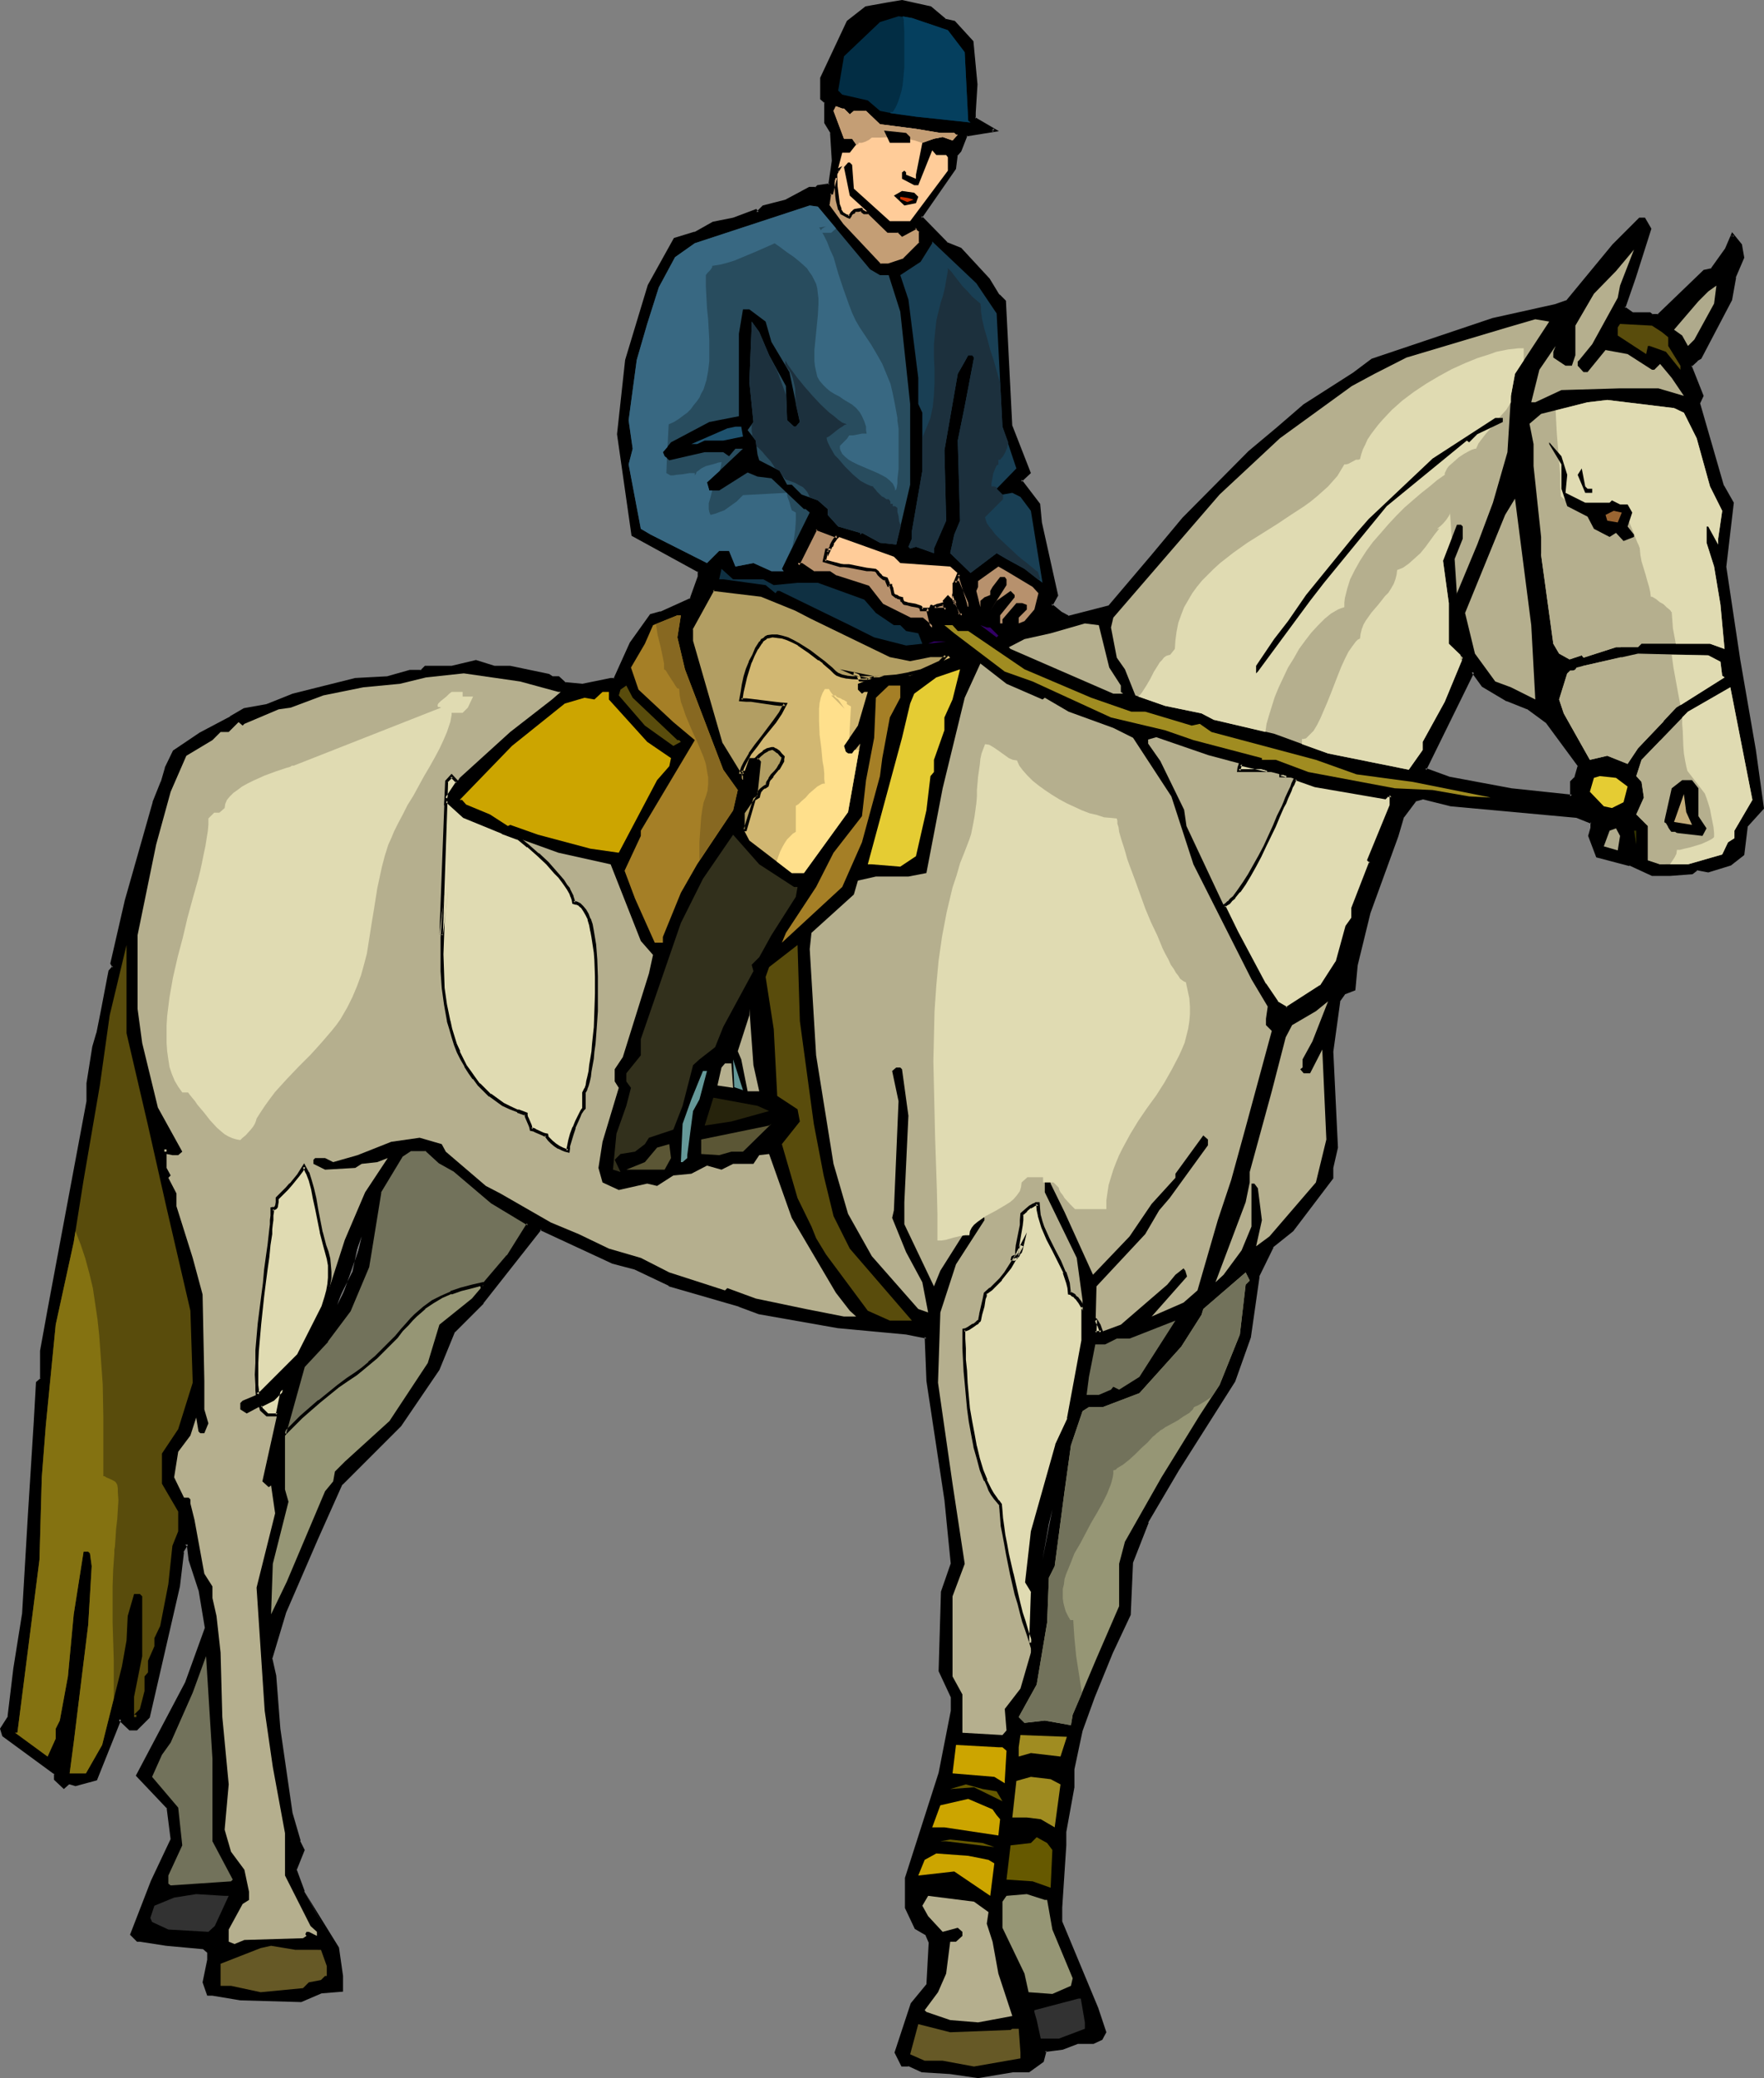 <?xml version="1.0" encoding="UTF-8" standalone="no"?>
<svg
   version="1.0"
   width="129.937mm"
   height="153.075mm"
   id="svg125"
   sodipodi:docname="Equestrian 12.wmf"
   xmlns:inkscape="http://www.inkscape.org/namespaces/inkscape"
   xmlns:sodipodi="http://sodipodi.sourceforge.net/DTD/sodipodi-0.dtd"
   xmlns="http://www.w3.org/2000/svg"
   xmlns:svg="http://www.w3.org/2000/svg">
  <rect width="100%" height="100%" fill="#808080" stroke="none"/>
  <sodipodi:namedview
     id="namedview125"
     pagecolor="#ffffff"
     bordercolor="#000000"
     borderopacity="0.25"
     inkscape:showpageshadow="2"
     inkscape:pageopacity="0.0"
     inkscape:pagecheckerboard="0"
     inkscape:deskcolor="#d1d1d1"
     inkscape:document-units="mm" />
  <defs
     id="defs1">
    <pattern
       id="WMFhbasepattern"
       patternUnits="userSpaceOnUse"
       width="6"
       height="6"
       x="0"
       y="0" />
  </defs>
  <path
     style="fill:#000000;fill-opacity:1;fill-rule:evenodd;stroke:none"
     d="m 292.011,424.217 -1.778,10.02 2.747,-14.06 z M 262.923,5.495 l 2.747,0.646 5.01,5.495 1.131,11.797 -0.646,7.919 v 1.778 l 5.656,3.232 -7.918,1.131 -1.616,4.363 -1.131,1.293 -0.485,3.717 -9.373,13.575 7.11,7.272 3.878,1.778 7.918,8.404 2.747,4.363 1.778,1.616 1.616,34.907 5.01,12.767 -2.262,2.262 5.01,6.626 0.646,5.01 4.525,20.201 -1.778,2.747 2.747,2.262 2.262,1.293 11.312,-2.909 11.797,-14.06 8.888,-10.504 18.422,-18.585 7.918,-6.626 7.11,-6.141 14.059,-9.05 5.01,-3.879 33.613,-11.312 17.453,-3.717 3.232,-1.293 12.928,-15.676 7.272,-7.272 h 1.131 l 1.616,2.909 -4.363,13.413 -2.909,8.404 2.424,1.616 h 4.848 l 0.646,0.646 h 1.778 l 12.766,-12.444 2.262,-0.485 3.878,-5.495 1.616,-4.04 2.424,2.747 0.485,3.394 -2.262,5.656 -1.131,6.141 -8.403,16.161 -0.97,0.646 -1.778,1.616 3.394,8.404 -1.131,2.262 6.626,22.948 2.747,4.525 -2.101,17.777 3.878,25.857 4.525,25.211 2.262,16.161 -4.686,5.01 -0.97,7.919 -3.394,2.747 -6.141,1.778 -3.232,-0.485 -1.293,1.131 -6.141,0.485 h -5.01 l -6.141,-2.909 -9.05,-2.262 -2.101,-5.656 0.646,-2.101 v -1.778 l -4.04,-1.616 -35.229,-3.232 -7.918,-1.939 -2.262,0.646 -3.232,4.525 -1.778,5.495 -7.757,21.332 -3.394,14.545 -0.646,6.787 -2.747,1.131 -1.616,2.262 -1.778,13.898 1.131,26.827 -1.131,5.656 v 2.747 l -11.15,14.545 -5.656,4.525 -3.878,8.404 -2.262,16.807 -4.363,12.282 -15.837,24.564 -8.403,14.545 -4.363,11.312 -0.485,14.545 -5.171,10.666 -5.01,12.282 -3.394,9.373 -2.262,10.828 v 5.01 l -2.262,12.444 v 3.717 l -1.131,17.292 v 4.04 l 10.019,24.079 2.424,6.626 -1.131,1.778 -2.262,1.131 h -4.525 l -3.878,1.616 -5.01,0.485 -0.646,2.909 -3.878,2.747 h -4.525 l -9.534,1.616 -7.757,-0.97 -7.757,-0.646 -3.878,-1.616 h -1.778 l -1.616,-3.394 4.363,-13.413 4.525,-5.656 0.646,-11.797 -1.131,-2.101 -2.909,-1.778 -2.747,-5.656 v -8.242 l 9.534,-29.089 3.394,-17.453 v -3.879 l -3.394,-7.272 0.646,-21.978 2.747,-7.757 -1.778,-17.938 -5.01,-32.968 -0.485,-12.282 -5.656,-1.131 -18.907,-1.616 -21.978,-4.04 -5.656,-2.101 -19.392,-5.656 -9.534,-4.525 -6.141,-1.778 -20.2,-9.373 -16.16,20.686 -7.918,7.919 -4.363,10.666 -10.666,15.514 -16.322,16.322 -6.787,15.029 -8.888,20.686 -3.878,12.929 1.131,5.01 0.97,14.545 3.394,23.433 2.262,7.919 1.131,2.424 -2.101,5.495 2.101,6.141 9.534,15.676 1.131,7.757 v 3.879 l -5.656,0.646 -5.656,2.262 -16.806,-0.485 -7.757,-1.293 h -1.131 l -1.131,-3.232 1.131,-6.141 v -2.424 l -1.131,-0.97 -10.504,-1.131 -7.434,-1.131 h -0.646 l -1.454,-1.616 5.494,-14.706 5.656,-11.636 -1.131,-8.888 -8.565,-9.05 13.574,-25.695 5.494,-15.191 -1.616,-10.666 -2.747,-8.404 -0.485,-3.879 -0.646,-0.646 -1.131,2.262 -1.131,9.696 -8.403,36.361 -3.232,3.232 h -1.778 l -2.909,-2.747 -6.626,16.807 -5.656,1.454 -1.616,-0.323 h -0.485 l -1.131,1.131 -2.262,-2.262 v -1.616 L 0.97,483.041 0.323,481.264 2.586,478.031 l 1.616,-13.413 2.424,-15.191 1.616,-27.473 1.616,-25.695 0.646,-11.312 1.131,-0.97 v -7.919 l 2.262,-12.282 10.666,-57.209 v -5.01 l 1.454,-10.02 1.293,-3.879 1.131,-5.656 2.101,-11.636 1.131,-1.131 -0.485,-1.131 4.04,-17.292 7.757,-27.473 2.101,-5.656 1.293,-3.879 2.101,-4.525 7.272,-5.01 8.565,-4.525 3.717,-2.262 6.302,-0.97 7.272,-2.909 8.403,-2.262 8.888,-2.101 9.05,-0.646 6.141,-1.616 h 3.232 l 1.293,-1.131 h 7.11 l 6.787,-1.616 5.01,1.616 h 4.525 l 10.666,2.262 0.97,0.485 h 1.778 l 1.778,1.778 4.848,0.485 7.918,-1.616 h 1.131 l 4.525,-10.02 5.494,-7.919 2.747,-0.646 8.565,-3.717 2.262,-6.303 v -1.616 l -18.584,-10.181 -3.878,-27.958 2.101,-20.686 6.302,-20.686 7.272,-12.929 5.494,-1.616 5.171,-2.747 5.494,-1.293 6.302,-2.101 0.485,0.485 1.616,-1.778 6.302,-1.454 6.626,-3.555 h 1.778 l 0.485,-0.485 3.394,-0.485 0.97,-6.787 -0.485,-7.757 -1.616,-2.909 v -5.656 l -1.131,-0.97 v -5.656 l 7.272,-15.676 5.01,-3.879 6.302,-1.131 3.717,-0.646 7.918,1.778 z m 156.752,189.241 -6.787,-3.879 -2.909,-3.879 -13.251,27.311 6.626,2.262 17.291,3.394 16.968,1.778 v -4.04 l 0.97,-1.131 1.131,-3.232 -8.888,-12.282 -5.494,-4.04 z m -325.785,168.555 4.525,-9.05 2.262,-10.02 z"
     id="path1" />
  <path
     style="fill:#000000;fill-opacity:1;fill-rule:evenodd;stroke:none"
     d="m 291.526,424.055 v 0.162 l -1.778,10.02 h 0.97 l 2.747,-13.898 -0.808,-0.162 -1.131,3.879 0.97,0.323 0.97,-4.04 -0.808,-0.162 -2.909,14.06 h 0.97 l 1.778,-10.02 v 0.162 z"
     id="path2" />
  <path
     style="fill:#000000;fill-opacity:1;fill-rule:evenodd;stroke:none"
     d="m 262.761,5.979 2.909,0.646 -0.323,-0.162 5.01,5.495 -0.162,-0.162 1.131,11.797 v -0.162 l -0.646,7.757 v 2.101 l 5.818,3.394 0.323,-0.808 -8.242,1.293 -1.778,4.525 0.162,-0.162 -1.131,1.454 -0.646,3.879 0.162,-0.162 -9.696,13.898 7.434,7.434 4.04,1.778 h -0.162 l 7.918,8.404 V 78.056 l 2.747,4.525 1.778,1.616 -0.162,-0.323 1.616,34.907 5.171,12.928 v -0.485 l -2.424,2.424 5.171,7.111 v -0.162 l 0.485,5.01 v 0 l 4.525,20.201 v -0.323 l -1.778,3.071 3.07,2.424 v 0 l 2.424,1.454 11.474,-3.071 11.958,-14.06 8.888,-10.666 v 0.162 l 18.422,-18.585 h -0.162 l 7.918,-6.626 h 0.162 l 7.11,-6.141 v 0 l 14.059,-8.888 5.01,-4.04 -0.162,0.162 33.613,-11.312 17.453,-3.879 3.232,-1.131 13.09,-15.837 v 0 l 7.272,-7.272 -0.323,0.162 h 1.131 l -0.323,-0.162 1.616,2.747 v -0.323 l -4.525,13.413 -2.909,8.727 2.747,1.939 h 5.01 l -0.162,-0.162 0.646,0.646 h 2.101 l 12.928,-12.444 -0.323,0.162 2.424,-0.485 4.04,-5.818 1.778,-4.04 h -0.808 l 2.424,2.909 -0.162,-0.162 0.485,3.394 0.162,-0.323 -2.424,5.656 -1.131,6.141 v 0 l -8.242,16.161 0.162,-0.162 -1.131,0.646 -2.101,1.778 3.555,8.727 v -0.323 l -1.131,2.424 6.787,23.11 2.747,4.687 v -0.323 l -2.262,17.777 3.878,26.019 4.525,25.049 2.262,16.322 0.162,-0.485 -4.686,5.171 -1.131,7.919 0.323,-0.162 -3.555,2.747 0.162,-0.162 -6.141,1.778 h 0.162 l -3.394,-0.485 -1.454,1.293 0.323,-0.162 -6.302,0.485 h 0.162 -5.01 0.162 l -6.141,-2.909 -9.05,-2.262 0.323,0.323 -2.101,-5.656 v 0.323 l 0.485,-2.262 v -1.939 l -4.363,-1.778 -35.229,-3.394 v 0 l -7.918,-1.778 -2.424,0.646 -3.555,4.687 -1.778,5.656 -7.757,21.17 -3.394,14.706 v 0 l -0.646,6.787 0.323,-0.485 -2.909,1.131 -1.778,2.424 -1.778,14.221 v 0 l 1.131,26.827 v 0 l -1.131,5.495 v 2.909 -0.323 l -11.15,14.545 h 0.162 l -5.656,4.687 -4.04,8.404 -2.262,16.969 v -0.162 l -4.363,12.282 v -0.162 l -15.675,24.726 -8.403,14.545 h -0.162 l -4.363,11.312 -0.485,14.706 v -0.162 l -5.01,10.666 -5.01,12.282 h -0.162 l -3.394,9.535 v 0 l -2.101,10.666 v 5.171 -0.162 l -2.424,12.444 v 3.879 l -0.97,17.292 v 4.04 l 10.019,24.241 v 0 l 2.262,6.626 v -0.485 l -1.131,1.778 h 0.162 l -2.101,0.97 h 0.162 -4.525 l -4.202,1.616 h 0.162 l -5.171,0.646 -0.808,3.071 0.323,-0.162 -3.878,2.747 0.162,-0.162 h -4.525 l -9.534,1.616 h 0.162 l -7.918,-0.97 -7.595,-0.646 v 0.162 l -4.04,-1.778 h -1.778 l 0.485,0.323 -1.778,-3.394 0.162,0.323 4.363,-13.575 -0.162,0.162 4.686,-5.656 0.485,-11.959 -1.131,-2.424 -2.909,-1.778 0.162,0.162 -2.747,-5.656 v 0.162 -8.242 0.162 l 9.534,-29.251 v 0 l 3.232,-17.453 v -4.04 l -3.394,-7.272 0.162,0.162 0.485,-21.978 v 0.162 l 2.747,-7.757 -1.616,-18.1 -5.01,-33.129 v 0.162 l -0.485,-12.605 -5.979,-1.293 -19.069,-1.616 -21.816,-3.879 v 0 l -5.494,-2.262 h -0.162 l -19.554,-5.656 0.162,0.162 -9.534,-4.687 -6.141,-1.616 v 0 l -20.523,-9.535 -16.483,20.847 h 0.162 l -7.918,7.919 -4.525,10.828 v -0.162 l -10.504,15.676 v -0.162 l -16.322,16.322 -6.787,15.191 -9.05,20.686 v 0 l -3.878,13.09 1.131,5.171 v -0.162 l 0.97,14.545 v 0.162 l 3.555,23.433 v 0 l 2.101,7.919 v 0 l 1.293,2.424 -0.162,-0.323 -2.101,5.656 2.262,6.303 9.534,15.676 -0.162,-0.162 -8.726,-15.837 h 0.162 l -2.262,-6.141 v 0.323 l 2.262,-5.656 -1.293,-2.586 h 0.162 l -2.262,-7.757 v 0 L 78.053,481.264 v 0 l -1.131,-14.545 v -0.162 l -1.131,-5.01 v 0.323 l 3.878,-12.928 v 0 l 8.888,-20.524 6.787,-15.191 v 0.162 l 16.322,-16.322 10.666,-15.676 4.363,-10.666 v 0.162 l 7.918,-7.919 v -0.162 l 16.16,-20.524 -0.485,0.162 20.2,9.373 v 0 l 6.141,1.616 v 0 l 9.534,4.525 v 0.162 l 19.554,5.656 h -0.162 l 5.656,2.101 21.978,3.879 19.069,1.778 5.656,1.131 -0.485,-0.485 0.485,12.282 v 0 l 5.01,33.129 1.778,17.938 v -0.323 l -2.747,7.919 -0.646,22.14 3.394,7.272 v -0.162 3.879 0 l -3.394,17.292 v 0 l -9.373,29.251 v 8.404 l 2.747,5.818 3.07,1.778 -0.162,-0.162 0.97,2.262 v -0.323 l -0.646,11.797 0.162,-0.162 -4.525,5.495 -4.525,13.737 1.939,3.879 h 1.939 l -0.162,-0.162 3.878,1.778 7.918,0.485 7.757,1.131 9.696,-1.616 h -0.162 4.686 l 4.04,-2.909 0.808,-3.071 -0.485,0.323 5.01,-0.646 4.202,-1.616 h -0.323 4.686 l 2.424,-1.131 1.131,-2.101 -2.262,-6.787 v 0 L 295.728,534.917 v 0.162 -4.04 l 1.131,-17.292 v -3.717 0 l 2.262,-12.444 v -5.01 0 l 2.262,-10.666 v 0 l 3.394,-9.373 v 0 l 5.01,-12.282 5.01,-10.666 0.646,-14.706 v 0.162 l 4.363,-11.151 h -0.162 l 8.565,-14.545 15.675,-24.726 4.363,-12.282 2.424,-16.969 -0.162,0.162 4.04,-8.242 h -0.162 l 5.656,-4.525 11.15,-14.706 v -2.909 0 l 1.293,-5.656 -1.293,-26.827 v 0.162 l 1.939,-14.06 -0.162,0.162 1.616,-2.262 -0.162,0.162 2.909,-1.131 0.646,-6.949 v 0 l 3.555,-14.545 7.757,-21.332 1.616,-5.495 v 0.162 l 3.394,-4.525 -0.323,0.162 2.262,-0.646 h -0.162 l 7.757,1.939 v 0 l 35.229,3.232 h -0.162 l 4.04,1.616 -0.162,-0.485 v 1.778 -0.162 l -0.646,2.262 2.262,5.979 9.211,2.424 v -0.162 l 6.302,2.909 h 5.01 v 0 l 6.302,-0.485 1.454,-1.131 h -0.485 l 3.394,0.646 6.302,-1.939 3.717,-2.909 0.97,-7.919 -0.162,0.162 4.686,-5.171 -2.262,-16.322 -4.363,-25.211 -3.878,-25.857 v 0.162 l 2.101,-17.938 -2.747,-4.848 v 0.162 l -6.626,-22.948 -0.162,0.323 1.131,-2.424 -3.394,-8.565 v 0.485 l 1.778,-1.616 h -0.162 l 1.131,-0.646 8.565,-16.322 1.131,-6.303 -0.162,0.162 2.424,-5.656 -0.646,-3.717 -2.747,-3.394 -1.939,4.525 v 0 l -4.04,5.656 0.323,-0.162 -2.262,0.485 -12.928,12.444 0.323,-0.162 h -1.778 l 0.323,0.162 -0.808,-0.646 h -5.01 0.162 l -2.262,-1.616 0.162,0.485 2.909,-8.404 4.363,-13.737 -1.778,-3.071 h -1.616 l -7.434,7.434 v 0 l -12.928,15.676 0.162,-0.162 -3.232,1.131 -17.453,3.879 -33.613,11.312 -5.171,3.879 -13.898,8.888 -0.162,0.162 -7.11,6.141 v 0 l -7.918,6.626 v 0 l -18.422,18.585 v 0 l -8.888,10.666 -11.797,13.898 0.162,-0.162 -11.312,2.909 h 0.323 l -2.101,-1.131 v 0 l -2.747,-2.262 0.162,0.646 1.616,-2.909 -4.525,-20.362 v 0 l -0.485,-5.171 -5.171,-6.787 v 0.646 l 2.586,-2.424 -5.171,-13.252 v 0.323 l -1.778,-35.069 -1.778,-1.778 v 0.162 l -2.747,-4.525 -7.918,-8.565 -4.04,-1.616 h 0.162 l -7.11,-7.272 v 0.646 l 9.534,-13.737 0.485,-3.879 -0.162,0.323 1.131,-1.293 1.778,-4.525 -0.323,0.323 9.05,-1.454 -6.626,-3.879 0.162,0.485 v -1.778 0 l 0.485,-7.757 V 23.433 L 271.003,11.474 265.832,5.818 262.923,5.171 h 0.323 z"
     id="path3" />
  <path
     style="fill:#000000;fill-opacity:1;fill-rule:evenodd;stroke:none"
     d="m 93.405,542.351 1.131,7.919 v -0.162 3.879 l 0.485,-0.323 -5.818,0.485 -5.656,2.424 h 0.162 l -16.806,-0.646 h 0.162 l -7.918,-1.293 h -1.131 l 0.485,0.323 -1.131,-3.232 v 0.162 l 1.131,-6.141 v -2.586 l -1.454,-1.293 -10.666,-1.131 -7.434,-1.131 h -0.646 l 0.323,0.162 -1.454,-1.616 v 0.485 l 5.656,-14.545 v 0 l 5.656,-11.959 -1.293,-9.212 -8.565,-9.05 0.162,0.485 13.574,-25.695 v 0 l 5.494,-15.353 -1.616,-10.666 v -0.162 l -2.747,-8.404 v 0.162 l -0.646,-4.04 -0.97,-1.131 -1.616,2.747 -1.131,9.696 v 0 l -8.403,36.361 0.162,-0.162 -3.232,3.232 0.323,-0.162 h -1.778 l 0.323,0.162 -3.394,-3.232 -6.949,17.453 0.323,-0.323 -5.656,1.616 h 0.323 l -1.616,-0.485 h -0.808 l -1.293,1.293 h 0.646 l -2.262,-2.262 0.162,0.323 -0.162,-1.939 -14.544,-10.666 0.162,0.162 -0.646,-1.778 v 0.485 l 2.262,-3.555 1.616,-13.413 2.424,-15.191 v 0 l 1.454,-27.473 1.778,-25.695 0.485,-11.312 v 0.323 l 1.131,-1.131 0.162,-8.08 v 0.162 l 2.101,-12.444 10.666,-57.047 v -5.171 0.162 l 1.616,-10.181 v 0 l 1.131,-3.717 v -0.162 l 1.131,-5.495 2.262,-11.797 -0.162,0.323 1.293,-1.454 -0.646,-1.293 0.162,0.323 3.878,-17.292 7.918,-27.473 v 0 l 2.101,-5.495 v -0.162 l 1.131,-3.879 v 0.162 l 2.262,-4.687 -0.162,0.323 7.272,-5.171 h -0.162 l 8.565,-4.363 v 0 l 3.878,-2.262 h -0.323 l 6.464,-0.97 7.272,-2.909 v 0 l 8.403,-2.262 8.888,-2.262 h -0.162 l 9.05,-0.485 6.302,-1.616 h -0.162 3.394 l 1.454,-1.293 h -0.323 7.272 l 6.626,-1.454 h -0.162 l 5.171,1.454 h 4.525 -0.162 l 10.827,2.424 -0.162,-0.162 0.97,0.646 h 1.939 l -0.323,-0.162 1.778,1.939 5.171,0.485 8.08,-1.778 h -0.162 1.454 l 4.525,-10.181 v 0 l 5.656,-7.757 -0.323,0.162 2.747,-0.646 0.162,-0.162 8.565,-3.717 2.262,-6.464 v -2.101 l -18.746,-10.181 0.323,0.323 -4.04,-27.958 v 0 l 2.262,-20.686 v 0.162 l 6.302,-20.686 v 0 l 7.11,-12.929 -0.162,0.323 5.656,-1.778 5.01,-2.747 -0.162,0.162 5.656,-1.293 v 0 l 6.302,-2.262 h -0.485 l 0.808,0.808 1.939,-2.101 -0.162,0.162 6.141,-1.616 6.787,-3.394 h -0.162 1.939 l 0.646,-0.646 h -0.323 l 3.717,-0.485 1.131,-7.111 -0.485,-7.919 -1.778,-3.071 v 0.323 -5.818 l -1.131,-1.131 0.162,0.323 v -5.656 l -0.162,0.162 7.272,-15.676 -0.162,0.162 5.01,-3.879 -0.162,0.162 6.302,-1.293 3.878,-0.485 h -0.162 L 258.883,2.747 258.721,2.586 262.761,5.979 263.246,5.171 259.206,1.778 251.126,0 l -3.878,0.646 -6.302,1.131 -5.171,4.04 -7.434,15.837 v 5.979 l 1.293,1.131 -0.162,-0.323 v 5.818 l 1.778,2.909 -0.162,-0.162 0.485,7.757 v 0 l -0.97,6.626 0.323,-0.323 -3.394,0.485 -0.646,0.646 0.323,-0.162 h -1.939 l -6.626,3.555 v 0 l -6.302,1.616 -1.778,1.778 h 0.646 l -0.646,-0.808 -6.464,2.424 v 0 l -5.656,1.131 -5.171,2.909 0.162,-0.162 -5.818,1.778 -7.272,13.09 -6.302,20.847 -2.262,20.686 4.04,28.281 18.584,10.181 -0.162,-0.323 v 1.616 -0.162 l -2.262,6.303 0.323,-0.323 -8.565,3.879 0.162,-0.162 -2.909,0.808 -5.656,7.919 -4.525,10.02 0.323,-0.162 h -1.131 l -7.918,1.616 h 0.162 l -5.01,-0.485 0.323,0.162 -1.939,-1.778 h -1.939 0.162 l -0.97,-0.646 -10.827,-2.262 h -4.525 0.162 l -5.171,-1.616 -6.787,1.616 v 0 h -7.434 l -1.293,1.293 0.323,-0.162 h -3.232 l -6.302,1.778 h 0.162 l -9.05,0.485 -9.05,2.262 -8.403,2.101 v 0 l -7.272,2.909 v 0 l -6.302,1.131 -3.878,2.262 h 0.162 l -8.565,4.525 v 0 l -7.434,5.01 -2.262,4.687 v 0.162 l -1.131,3.879 v -0.162 l -2.262,5.656 v 0.162 l -7.757,27.311 -4.04,17.615 0.646,1.131 v -0.485 l -1.131,1.293 -2.262,11.797 -1.131,5.656 v -0.162 l -1.131,3.879 v 0 l -1.616,10.181 v 0 5.01 0 l -10.666,57.047 -2.262,12.444 v 0 7.919 l 0.162,-0.323 -1.293,1.131 -0.646,11.474 -1.616,25.695 -1.616,27.473 v -0.162 l -2.424,15.191 -1.616,13.413 0.162,-0.162 L 0,481.264 l 0.646,2.101 14.544,10.666 -0.162,-0.323 v 1.778 l 2.747,2.586 1.454,-1.293 h -0.323 0.485 v 0 l 1.616,0.485 5.979,-1.616 6.787,-16.969 -0.808,0.162 3.07,2.909 h 2.101 l 3.555,-3.555 8.403,-36.523 v 0 l 1.131,-9.535 h -0.162 l 1.293,-2.101 h -0.808 l 0.646,0.646 -0.162,-0.323 0.485,4.04 2.747,8.404 v -0.162 l 1.778,10.666 v -0.162 l -5.494,15.191 v 0 l -13.736,26.019 8.726,9.212 -0.162,-0.323 1.131,8.888 v -0.162 l -5.494,11.636 v 0 l -5.818,15.029 1.939,1.939 h 0.808 v 0 l 7.272,1.131 10.504,0.97 h -0.162 l 1.131,0.97 v -0.323 2.424 -0.162 l -1.293,6.303 1.293,3.717 h 1.454 v 0 l 7.757,1.293 v 0 l 16.968,0.485 5.656,-2.424 v 0 l 5.979,-0.485 v -4.363 0 l -1.131,-7.919 -9.696,-15.676 z"
     id="path4" />
  <path
     style="fill:#000000;fill-opacity:1;fill-rule:evenodd;stroke:none"
     d="m 419.836,194.412 h 0.162 l -6.949,-3.879 h 0.162 l -3.232,-4.363 -13.898,28.443 7.272,2.424 v 0 l 17.291,3.394 17.453,1.616 v -4.363 l -0.162,0.323 1.131,-1.131 1.131,-3.717 -9.05,-12.444 -5.656,-4.04 -5.656,-2.262 -0.323,0.808 5.656,2.262 -0.162,-0.162 5.494,4.04 -0.162,-0.162 9.05,12.282 -0.162,-0.323 -0.97,3.394 0.162,-0.323 -1.293,1.293 v 4.202 l 0.485,-0.485 -16.806,-1.778 -17.291,-3.232 v 0 l -6.626,-2.424 0.162,0.646 13.413,-27.311 h -0.808 l 2.909,4.04 6.787,4.04 h 0.162 z"
     id="path5" />
  <path
     style="fill:#000000;fill-opacity:1;fill-rule:evenodd;stroke:none"
     d="m 93.405,363.129 0.808,0.323 4.686,-9.05 2.262,-10.181 -0.97,-0.162 -6.787,19.07 0.97,0.323 6.787,-19.231 -0.97,-0.162 -2.101,10.181 v -0.162 l -4.525,9.05 0.808,0.323 z"
     id="path6" />
  <path
     style="fill:#022d44;fill-opacity:1;fill-rule:evenodd;stroke:none"
     d="m 263.892,8.404 4.686,6.141 0.97,19.07 0.646,0.485 -15.19,-1.616 -7.595,-1.131 -2.424,-0.485 -3.394,-2.909 -7.11,-1.616 -1.131,-1.131 1.616,-9.535 10.019,-9.535 5.171,-1.616 3.717,0.485 z"
     id="path7" />
  <path
     style="fill:#ffcc99;fill-opacity:1;fill-rule:evenodd;stroke:none"
     d="m 234.966,30.22 1.616,1.616 1.131,-0.97 h 3.394 l 3.878,3.717 10.019,1.293 6.787,1.131 h 3.878 l 0.485,0.485 h 0.485 l -1.454,1.616 -2.747,-0.97 -2.424,0.485 -3.232,1.131 -1.778,8.888 v 1.131 l -2.747,-1.131 v -0.646 l -0.485,-0.485 -0.646,0.485 v 1.778 l 3.394,1.778 h 1.131 l 3.878,-9.696 1.131,1.293 h 2.747 l 0.485,0.646 v 3.717 l -10.504,14.06 h -5.656 l -10.019,-9.05 -0.485,-6.626 -0.646,-0.646 h -0.485 l -1.131,1.293 1.616,7.919 10.827,9.858 h 2.747 l 0.97,1.131 3.878,-2.262 1.293,1.131 v 3.394 l -4.525,4.525 -4.363,1.616 h -2.424 l -10.504,-11.151 -4.04,-5.495 0.646,-3.555 h 0.485 l 2.909,-11.151 h 2.101 l 1.778,-2.262 -1.131,-1.616 h -2.262 l -2.909,-7.757 0.646,-1.293 1.778,0.646 z"
     id="path8" />
  <path
     style="fill:#c49e75;fill-opacity:1;fill-rule:evenodd;stroke:none"
     d="m 256.782,39.755 h -0.162 l -1.939,-0.646 -0.808,-0.162 -0.97,-0.323 -1.131,-0.323 -1.131,-0.162 h -2.586 l -2.747,0.162 h -1.293 -1.293 l -0.808,0.646 -0.97,0.485 -0.97,0.323 h -0.97 v 0.323 l -0.323,0.162 -0.485,0.323 0.162,-0.323 -1.131,-1.616 h -2.262 l -2.909,-7.757 0.646,-1.293 1.778,0.646 h 0.485 l 1.616,1.616 1.131,-0.97 h 3.394 l 3.878,3.717 10.019,1.293 6.787,1.131 h 3.878 l 0.485,0.485 h 0.485 l -1.454,1.616 -2.747,-0.97 -2.424,0.485 z"
     id="path9" />
  <path
     style="fill:#000000;fill-opacity:1;fill-rule:evenodd;stroke:none"
     d="m 253.389,38.139 v 1.616 h -5.656 l -1.616,-3.394 6.141,0.646 z"
     id="path10" />
  <path
     style="fill:#000000;fill-opacity:1;fill-rule:evenodd;stroke:none"
     d="m 255.651,54.785 -0.646,1.778 -3.232,0.646 -2.909,-2.747 2.262,-1.293 3.394,0.485 z"
     id="path11" />
  <path
     style="fill:#ffffff;fill-opacity:1;fill-rule:evenodd;stroke:none"
     d="m 251.773,54.461 h 2.101 z"
     id="path12" />
  <path
     style="fill:#cc3200;fill-opacity:1;fill-rule:evenodd;stroke:none"
     d="m 254.358,55.593 -1.778,0.646 -1.939,-0.808 v -0.646 l 2.101,0.323 1.131,0.323 z"
     id="path13" />
  <path
     style="fill:#284c5e;fill-opacity:1;fill-rule:evenodd;stroke:none"
     d="m 242.238,74.985 2.747,1.616 h 2.424 l 3.232,10.181 2.747,25.695 v 22.463 l -3.878,16.645 -4.525,-0.485 -5.01,-2.747 -0.485,0.485 v -0.485 l -6.141,-1.778 -2.909,-3.232 v -1.616 l -2.747,-2.424 -4.525,-1.616 -2.747,-2.747 h -1.293 l -2.101,-3.879 -5.656,-2.909 -0.485,-1.616 -0.485,-3.879 -2.262,-2.909 1.616,-2.262 -1.131,-11.151 0.646,-15.676 v -1.131 l 2.101,2.909 2.747,6.464 4.686,8.565 0.323,9.535 1.939,1.778 h 0.485 l 1.131,-1.293 -2.909,-13.898 -5.01,-8.404 -1.616,-5.656 -4.525,-3.394 h -1.778 l -1.131,6.787 v 22.948 l -8.242,1.616 -10.666,5.656 -2.262,2.747 0.485,1.131 1.293,1.131 9.858,-2.262 h 5.171 l 1.616,1.131 1.778,-2.101 h 2.101 l -8.242,7.757 -1.778,1.616 0.646,2.262 h 2.747 l 7.918,-5.01 2.747,1.131 3.878,0.485 9.05,8.565 h 0.485 l 1.131,0.97 -7.757,15.676 0.485,0.646 h -3.394 l -5.01,-2.262 -5.01,0.97 -1.778,-4.363 h -2.747 l -3.394,3.394 -15.675,-7.919 -2.747,-1.616 -3.394,-17.938 1.131,-4.363 -1.131,-7.919 2.262,-16.807 2.909,-10.02 3.232,-10.181 4.525,-8.404 5.494,-3.879 31.997,-10.504 2.262,0.323 z"
     id="path14" />
  <path
     style="fill:#193f54;fill-opacity:1;fill-rule:evenodd;stroke:none"
     d="m 277.467,87.267 1.616,31.513 3.878,11.636 -5.494,5.656 1.616,1.616 2.747,-0.485 2.262,1.131 2.909,3.879 3.232,20.039 -5.01,-3.879 -5.01,-2.747 -2.747,-1.616 -7.272,5.495 -5.656,-5.495 1.131,-5.171 1.616,-3.879 -0.646,-22.302 1.939,-9.535 2.586,-13.575 -0.485,-0.646 h -1.131 l -0.97,1.778 -1.939,3.394 -3.717,21.332 0.485,19.554 -3.394,7.757 v 1.293 l -5.01,-1.778 -1.616,0.485 -0.485,-0.485 0.97,-2.262 v -2.101 l 2.909,-16.807 v -16.161 l -1.131,-2.424 v -7.272 l -2.747,-21.817 -2.262,-6.787 5.656,-3.717 3.232,-5.171 v -0.485 l 12.282,11.636 z"
     id="path15" />
  <path
     style="fill:#b5af8e;fill-opacity:1;fill-rule:evenodd;stroke:none"
     d="m 450.379,82.904 -7.11,12.929 -3.555,4.363 -0.485,0.485 v 1.131 l 1.616,1.778 h 1.131 l 5.01,-6.141 6.141,1.131 6.787,4.363 h 0.646 l 1.616,-1.616 3.232,3.879 3.394,5.01 -7.11,-2.101 h -10.666 l -16.322,0.485 -7.272,3.394 h -1.131 l 2.262,-9.05 4.525,-6.626 -0.646,1.616 v 1.616 l 3.394,2.262 h 1.778 l 0.97,-2.909 v -8.242 l 5.171,-8.888 6.141,-6.303 5.01,-5.979 -3.878,10.02 z"
     id="path16" />
  <path
     style="fill:#afaa8c;fill-opacity:1;fill-rule:evenodd;stroke:none"
     d="m 471.71,94.54 -1.778,1.778 -1.616,-2.909 -2.262,-1.616 6.787,-7.919 2.747,-2.747 2.262,-1.616 -0.646,5.01 z"
     id="path17" />
  <path
     style="fill:#b5af8e;fill-opacity:1;fill-rule:evenodd;stroke:none"
     d="m 421.776,104.074 -1.131,6.141 -0.97,15.676 -4.04,14.06 -4.363,11.636 -5.656,13.575 v 0.485 l -0.646,-10.02 2.262,-5.656 v -3.394 l -0.485,-0.485 h -1.131 l -3.878,10.02 1.616,11.797 v 11.312 l 3.878,3.879 -5.01,12.282 -6.141,11.151 v 2.262 l -3.878,5.495 -22.462,-4.525 -15.029,-5.495 -16.806,-3.879 -3.394,-1.778 -10.181,-2.101 -8.242,-2.909 -2.909,-7.272 -2.262,-3.232 -1.616,-8.404 0.646,-2.747 29.573,-34.261 16.806,-15.676 20.038,-14.545 6.302,-3.394 8.888,-4.525 28.118,-8.404 7.757,-2.262 3.878,0.646 z"
     id="path18" />
  <path
     style="fill:#e0dbb2;fill-opacity:1;fill-rule:evenodd;stroke:none"
     d="m 424.2,96.964 h -1.454 l -1.454,0.162 -1.454,0.162 -1.616,0.323 -1.616,0.323 -1.778,0.646 -3.555,1.131 -3.555,1.454 -3.555,1.616 -3.555,1.939 -3.555,2.101 -3.394,2.262 -3.232,2.424 -2.909,2.586 -2.586,2.747 -1.131,1.293 -1.131,1.454 -0.97,1.293 -0.97,1.454 -0.646,1.454 -0.646,1.293 -0.485,1.454 -0.323,1.293 -0.485,0.162 h -0.646 l -2.101,1.131 -0.646,0.162 h -0.485 l -0.97,1.616 -0.97,1.616 -1.293,1.454 -1.293,1.454 -1.616,1.454 -1.454,1.293 -1.778,1.454 -1.778,1.293 -3.717,2.424 -3.878,2.586 -8.242,5.171 -3.878,2.747 -3.717,2.909 -1.778,1.616 -1.616,1.616 -1.616,1.616 -1.454,1.778 -1.293,1.778 -1.131,1.939 -1.131,1.939 -0.808,2.101 -0.808,2.262 -0.485,2.424 -0.323,2.424 -0.162,2.424 -1.293,1.616 -0.646,0.162 -0.485,0.162 -0.646,0.485 -0.485,0.646 -0.646,0.646 -0.485,0.808 -1.131,1.778 -0.97,1.939 -1.131,1.939 -1.131,1.778 -0.485,0.646 -0.646,0.646 7.434,2.586 10.181,2.101 3.394,1.778 14.382,3.394 0.323,-2.262 0.646,-2.262 0.808,-2.586 0.808,-2.586 1.131,-2.747 1.293,-2.747 1.293,-2.747 1.616,-2.586 1.454,-2.586 1.778,-2.424 1.616,-2.101 1.939,-2.101 1.778,-1.778 1.778,-1.454 1.939,-1.131 0.808,-0.323 0.97,-0.323 v -1.293 l 0.162,-1.293 0.646,-2.586 0.808,-2.586 1.293,-2.586 1.454,-2.586 1.778,-2.747 1.778,-2.424 2.262,-2.586 2.101,-2.424 2.262,-2.424 2.262,-2.262 2.424,-2.101 2.262,-1.939 2.262,-1.778 2.101,-1.778 2.101,-1.454 v -0.485 l 0.323,-0.646 0.323,-0.646 0.485,-0.646 1.293,-1.131 1.454,-1.293 1.454,-0.97 1.454,-0.808 0.646,-0.323 0.485,-0.162 0.485,-0.162 h 0.323 l 0.646,-1.454 0.97,-1.293 1.131,-1.454 1.293,-1.454 1.454,-1.616 1.293,-1.778 1.616,-1.778 1.293,-2.101 v -1.778 l 1.131,-6.141 2.424,-3.717 v -3.879 z"
     id="path19" />
  <path
     style="fill:#594c0c;fill-opacity:1;fill-rule:evenodd;stroke:none"
     d="m 462.66,92.439 1.778,1.454 v 2.424 l 3.394,5.495 v 1.131 l -4.04,-5.01 -4.525,-1.616 h -0.485 l -0.485,2.262 -7.918,-5.171 v -2.262 l 0.646,-0.97 8.888,0.485 z"
     id="path20" />
  <path
     style="fill:#b5af8e;fill-opacity:1;fill-rule:evenodd;stroke:none"
     d="m 468.801,114.902 3.555,7.111 3.717,13.413 3.394,6.787 -1.131,7.757 v 1.616 l -2.747,-5.01 h -0.485 v 4.525 l 2.101,6.626 1.778,10.666 1.131,12.282 -4.04,-1.454 h -19.069 l -0.97,0.97 h -6.141 l -9.05,2.909 -0.485,-0.646 -3.394,1.131 -2.909,-1.616 -1.616,-2.747 -3.394,-24.726 v -5.01 l -2.101,-19.716 v -6.141 l -1.131,-5.656 3.232,-2.747 12.928,-3.232 5.494,-0.646 18.584,2.262 z"
     id="path21" />
  <path
     style="fill:#e0dbb2;fill-opacity:1;fill-rule:evenodd;stroke:none"
     d="m 433.088,114.256 0.162,3.232 0.162,3.071 0.485,5.979 0.485,5.656 v 2.909 l 0.162,3.071 1.454,1.293 1.778,0.162 1.939,0.162 8.726,0.97 1.939,0.162 1.778,0.162 0.162,0.323 0.162,0.485 0.162,0.808 0.323,0.808 0.646,1.939 0.808,1.939 0.808,2.101 0.323,0.808 0.323,0.808 0.323,0.646 0.162,0.485 0.162,0.323 v 0.162 l 0.162,1.778 0.323,1.778 1.131,3.717 0.485,1.778 0.485,1.616 0.323,1.454 0.162,1.293 h 0.323 l 0.323,0.162 0.808,0.485 0.97,0.808 1.131,0.646 0.808,0.808 0.808,0.646 0.323,0.323 0.162,0.323 h 0.162 v 0.162 l 0.162,2.101 0.162,2.262 0.808,4.363 h 9.534 l 4.04,1.454 -1.131,-12.282 -1.778,-10.666 -2.101,-6.626 v -4.525 h 0.485 l 2.747,5.01 v -1.616 l 1.131,-7.757 -3.394,-6.787 -3.717,-13.413 -3.555,-7.111 -2.747,-1.293 -18.584,-2.262 -5.494,0.646 z"
     id="path22" />
  <path
     style="fill:#000000;fill-opacity:1;fill-rule:evenodd;stroke:none"
     d="m 418.382,117.488 -7.11,3.394 -2.262,2.262 -0.646,-0.485 -22.301,18.262 -17.453,21.332 -3.878,5.01 -14.544,19.716 -0.485,0.485 v -2.101 l 5.01,-7.434 3.878,-5.01 5.01,-7.272 14.059,-17.292 3.394,-3.879 17.776,-16.807 17.453,-11.312 h 2.101 z"
     id="path23" />
  <path
     style="fill:#1e516d;fill-opacity:1;fill-rule:evenodd;stroke:none"
     d="m 206.848,121.528 -5.494,1.131 h -5.171 l -2.101,0.97 h -1.616 l 10.019,-4.363 2.262,-0.485 h 1.616 z"
     id="path24" />
  <path
     style="fill:#000000;fill-opacity:1;fill-rule:evenodd;stroke:none"
     d="m 436.32,132.194 -0.485,5.01 5.494,2.747 h 6.787 l 0.646,-0.646 2.262,1.131 h 2.101 l 1.293,2.262 -1.293,3.879 1.778,2.262 v 0.646 l -2.909,1.131 -2.101,-2.262 -1.778,1.131 -4.363,-2.262 -1.778,-3.394 -5.656,-2.909 -1.616,-4.848 v -6.787 l -3.394,-5.656 v -0.485 l 3.394,3.879 z"
     id="path25" />
  <path
     style="fill:#000000;fill-opacity:1;fill-rule:evenodd;stroke:none"
     d="m 441.976,136.073 h 1.293 v 1.131 h -1.939 l -2.101,-5.01 1.131,-1.778 0.97,5.01 z"
     id="path26" />
  <path
     style="fill:#b5af8e;fill-opacity:1;fill-rule:evenodd;stroke:none"
     d="m 427.432,194.736 -6.787,-3.394 -4.363,-1.616 -5.656,-7.757 -2.747,-11.312 11.15,-27.311 2.747,-4.525 4.525,35.23 z"
     id="path27" />
  <path
     style="fill:#996532;fill-opacity:1;fill-rule:evenodd;stroke:none"
     d="m 450.379,145.446 -2.909,-0.485 -0.485,-1.616 2.262,-1.131 2.262,0.485 z"
     id="path28" />
  <path
     style="fill:#ffcc99;fill-opacity:1;fill-rule:evenodd;stroke:none"
     d="m 250.641,156.758 13.898,0.97 2.747,2.424 2.262,7.757 v 1.131 l -2.909,-6.787 h -1.454 v 3.394 l 2.747,5.656 h -1.293 l -1.454,-4.363 -1.293,-1.293 -1.454,1.616 0.97,2.424 h -2.747 l -1.131,-1.293 h -0.485 l -0.646,1.616 1.131,4.687 -2.747,-2.262 h -3.394 l -7.757,-4.04 -4.04,-5.01 -8.888,-2.747 -1.616,-1.131 h -4.525 l -3.394,-2.262 h -1.131 l 5.171,-10.02 21.654,7.757 z"
     id="path29" />
  <path
     style="fill:#b7916d;fill-opacity:1;fill-rule:evenodd;stroke:none"
     d="m 287.486,163.384 1.616,1.778 -1.131,4.525 -2.747,3.232 -1.616,0.646 v -1.616 l 2.262,-2.262 v -1.293 l -1.293,-0.485 h -1.616 l -3.878,4.525 v 1.131 h -0.646 v -2.262 l 4.04,-5.01 v -0.646 l -1.131,-1.131 -3.878,2.747 -1.778,2.747 4.525,-7.111 v -1.616 l -0.485,-0.646 h -1.293 l -2.101,2.747 -0.646,1.131 v 1.131 l -1.616,0.646 -1.131,0.97 v 1.778 l -1.131,-4.525 0.485,-1.131 v -1.616 l 5.656,-4.04 2.262,1.293 z"
     id="path30" />
  <path
     style="fill:#0f3042;fill-opacity:1;fill-rule:evenodd;stroke:none"
     d="m 212.504,161.283 2.909,1.616 6.626,-0.646 h 5.656 l 12.928,4.687 3.232,3.717 5.01,3.394 h 1.778 l 1.616,1.616 3.394,0.646 1.131,2.909 -4.525,0.485 -8.888,-2.262 -6.787,-3.394 -19.554,-9.535 h -0.646 l -0.485,0.646 -2.747,-2.262 -11.797,-1.616 h -1.131 l 0.646,-2.909 3.232,2.909 z"
     id="path31" />
  <path
     style="fill:#d1b772;fill-opacity:1;fill-rule:evenodd;stroke:none"
     d="m 221.553,169.687 4.363,2.262 21.816,10.504 5.656,1.131 5.656,-1.131 h 4.848 l 0.646,0.646 -11.15,5.01 -10.019,0.485 -4.525,1.778 v 1.616 l 1.131,1.131 0.646,-0.485 h 0.97 l -2.747,9.373 -3.878,5.656 0.485,1.616 0.646,0.485 h 1.131 l 2.262,-2.747 -3.394,19.07 -12.282,16.969 h -3.394 l -11.797,-9.05 -1.778,-3.394 v -4.525 l 3.555,-5.01 0.97,-8.888 -0.97,-1.131 h -1.778 l -1.778,5.01 v 1.131 l -5.979,-10.181 -8.403,-28.443 v -3.394 l 6.141,-11.151 13.413,1.616 z"
     id="path32" />
  <path
     style="fill:#a57f26;fill-opacity:1;fill-rule:evenodd;stroke:none"
     d="m 188.587,177.444 2.101,8.888 10.666,27.958 4.04,5.656 -1.293,5.656 -10.019,15.029 -4.525,7.919 -5.01,12.282 v 1.616 h -2.262 l -5.494,-12.282 -2.909,-7.757 4.525,-9.696 v -1.454 l 15.029,-25.211 -5.979,-5.01 -9.696,-9.05 -2.101,-6.141 3.878,-6.626 2.262,-5.171 6.787,-2.747 h 0.97 z"
     id="path33" />
  <path
     style="fill:#b5af8e;fill-opacity:1;fill-rule:evenodd;stroke:none"
     d="m 308.817,185.847 3.232,5.01 v 1.778 l 0.646,0.485 h -2.747 l -28.603,-12.444 -0.485,-0.485 4.363,-2.262 7.272,-1.616 9.534,-2.747 3.878,0.485 z"
     id="path34" />
  <path
     style="fill:#a08c21;fill-opacity:1;fill-rule:evenodd;stroke:none"
     d="m 266.64,175.666 h 2.909 l 15.675,10.666 18.584,7.919 11.15,3.879 h 3.878 l 12.928,3.879 2.262,-0.485 3.232,2.262 29.088,7.757 11.312,4.04 15.675,2.101 20.2,4.04 1.454,0.323 -5.979,-0.323 -10.181,-1.778 -10.504,-0.485 -24.078,-4.525 -9.05,-3.394 h -3.878 v -0.485 l -19.069,-5.01 -7.918,-2.747 -15.029,-3.555 -21.816,-10.02 -7.757,-2.747 -14.059,-10.666 -2.747,-2.262 h 2.262 z"
     id="path35" />
  <path
     style="fill:#320066;fill-opacity:1;fill-rule:evenodd;stroke:none"
     d="m 275.689,174.696 2.262,2.262 -0.485,0.485 -4.525,-3.394 1.778,0.646 z"
     id="path36" />
  <path
     style="fill:#320066;fill-opacity:1;fill-rule:evenodd;stroke:none"
     d="m 258.398,179.221 1.616,-0.646 h 3.394 z"
     id="path37" />
  <path
     style="fill:#b5af8e;fill-opacity:1;fill-rule:evenodd;stroke:none"
     d="m 478.982,184.231 0.485,3.879 0.646,0.485 -13.413,8.404 -10.666,11.312 -2.909,4.363 -5.656,-2.262 -4.848,1.131 -7.272,-12.928 -1.293,-3.879 2.262,-7.272 4.525,-2.101 15.19,-3.394 19.554,0.485 z"
     id="path38" />
  <path
     style="fill:#000000;fill-opacity:1;fill-rule:evenodd;stroke:none"
     d="m 249.51,185.362 0.646,0.485 v 1.131 l -7.918,0.485 -1.616,-2.101 0.485,-0.646 6.626,0.646 z"
     id="path39" />
  <path
     style="fill:#b5af8e;fill-opacity:1;fill-rule:evenodd;stroke:none"
     d="m 290.233,194.736 0.646,-0.485 6.626,3.879 12.443,4.525 5.494,2.747 10.666,16.322 6.141,18.908 16.16,31.998 4.525,7.596 -0.485,3.394 v 1.778 l 1.616,1.616 -7.272,26.827 -4.04,14.706 -3.717,11.151 -5.656,19.554 -3.878,3.394 -8.888,3.879 9.858,-11.151 -0.485,-1.616 -0.485,-0.646 -2.262,1.778 -2.262,2.747 -12.928,11.151 -6.141,2.262 h -0.97 l 0.323,-12.929 13.574,-14.545 3.878,-6.626 2.909,-3.394 10.666,-14.706 v -1.616 l -1.293,-1.131 -7.757,10.666 v 1.131 l -6.626,7.272 -6.141,9.05 -10.181,10.666 -7.918,-17.453 -3.878,-7.919 -0.485,-2.262 -1.131,-0.97 v 5.656 l 8.888,18.262 1.616,11.797 v 11.312 l -3.878,21.817 -3.232,7.272 -6.787,23.918 -1.616,14.06 1.616,2.747 -0.485,16.969 -2.909,10.02 -4.363,5.656 0.485,5.979 -1.131,1.293 -11.15,-0.646 v -10.666 l -2.747,-5.01 v -22.302 l 3.394,-9.05 -3.394,-22.302 -4.04,-28.119 0.646,-19.554 4.363,-13.413 7.918,-12.282 v -0.646 l -0.485,-0.485 -2.909,1.131 -8.888,14.06 -1.778,4.363 -8.242,-17.292 v -6.141 l 1.131,-24.079 -1.778,-12.928 -0.485,-0.485 h -1.131 l -1.131,0.97 1.778,8.404 -1.293,30.382 -0.485,2.101 3.878,9.535 4.525,8.404 1.616,8.404 -2.747,-0.97 -12.928,-14.706 -6.626,-11.797 -4.04,-13.898 -4.848,-30.22 -1.778,-29.574 0.485,-4.525 11.797,-10.666 1.131,-3.879 5.01,-1.131 h 9.05 l 5.01,-0.97 4.525,-23.595 6.141,-25.211 4.363,-9.535 7.272,5.656 z"
     id="path40" />
  <path
     style="fill:#e5cc33;fill-opacity:1;fill-rule:evenodd;stroke:none"
     d="m 262.923,199.745 v 3.555 l -2.909,8.242 v 3.394 l -0.97,1.131 -1.131,9.535 -2.909,12.767 -4.363,2.909 -7.918,-0.646 h -1.131 l 9.534,-35.23 2.262,-9.535 1.131,-2.747 6.141,-4.525 6.626,-2.262 -2.101,8.404 z"
     id="path41" />
  <path
     style="fill:#b5af8e;fill-opacity:1;fill-rule:evenodd;stroke:none"
     d="m 155.459,192.635 h 0.646 l -2.424,2.101 -11.635,9.05 -14.059,12.767 -3.878,6.141 5.01,4.525 10.666,4.525 15.675,5.656 14.544,3.232 8.403,21.332 3.394,3.879 -1.131,5.171 -7.272,23.271 -2.262,3.394 v 3.394 l 1.131,1.778 -4.525,15.029 -1.131,7.272 1.131,4.04 4.525,2.101 7.918,-1.778 2.747,0.646 4.525,-2.909 5.01,-0.485 4.363,-2.262 4.04,1.131 3.232,-1.616 h 5.656 l 1.616,-2.424 2.747,-0.323 6.302,17.777 12.282,20.847 3.878,5.01 1.778,1.616 h -3.394 l -10.666,-2.101 -13.898,-2.909 -7.918,-2.909 -0.646,0.646 -15.514,-5.01 -7.918,-4.04 -8.888,-2.586 -8.403,-4.04 -7.757,-3.232 -14.059,-8.08 -4.04,-2.101 -11.15,-9.535 -1.131,-2.101 -6.141,-1.778 -7.918,1.131 -9.373,3.717 -6.787,1.939 -2.262,-1.131 h -2.747 l -0.485,0.485 v 1.131 l 3.232,1.616 8.403,-0.485 1.778,-1.131 4.363,-0.485 2.909,-1.131 -6.302,9.535 -5.656,13.252 -5.979,18.585 -6.787,13.413 -10.666,10.666 -5.01,2.101 -0.646,0.646 v 1.778 l 1.778,1.131 7.272,-3.879 2.747,-2.747 -5.656,25.534 1.778,1.616 0.646,-0.485 1.131,7.757 -5.171,20.686 2.262,34.261 2.262,15.676 3.394,18.423 V 522.15 l 7.11,14.06 1.778,1.616 v 1.131 l -2.262,-1.131 h -0.646 l -0.323,0.646 0.323,0.485 -0.97,0.646 -16.322,0.485 -2.747,1.131 -1.616,-0.646 v -3.394 l 3.878,-7.111 1.778,-1.131 v -2.262 l -1.293,-6.141 -3.717,-5.01 -1.778,-6.141 1.131,-12.605 -1.778,-18.746 -0.485,-17.938 -1.131,-10.181 -1.131,-5.01 v -3.232 l -2.262,-3.555 -2.747,-15.029 -1.131,-4.525 v -1.131 l -0.485,-0.485 h -1.293 l -2.747,-5.656 1.131,-7.111 3.394,-4.525 1.616,-5.01 0.646,3.879 0.485,0.485 h 1.131 l 1.131,-2.747 -1.131,-3.879 v -7.919 l -0.485,-24.079 -2.747,-10.181 -4.525,-14.383 v -3.555 l -2.262,-4.363 0.646,-0.646 -1.131,-2.101 v -4.525 h -0.646 v -0.646 h 0.646 v 1.293 l 1.616,0.323 h 1.616 l 1.131,-0.97 -6.787,-12.282 -4.363,-17.938 -1.293,-9.535 v -20.524 l 5.171,-25.211 4.04,-14.706 4.363,-10.02 7.272,-4.363 2.262,-2.262 h 2.262 l 2.747,-2.747 1.131,0.97 0.485,-0.485 9.534,-4.04 3.394,-0.485 9.05,-3.394 11.15,-2.262 10.181,-0.97 7.272,-1.778 10.504,-1.131 15.675,2.262 z"
     id="path42" />
  <path
     style="fill:#594c0c;fill-opacity:1;fill-rule:evenodd;stroke:none"
     d="m 188.587,206.048 h 0.485 l 0.485,0.485 -2.101,1.131 -7.918,-5.656 -7.272,-8.404 0.485,-1.616 1.616,-1.131 1.778,3.394 z"
     id="path43" />
  <path
     style="fill:#a57f26;fill-opacity:1;fill-rule:evenodd;stroke:none"
     d="m 250.641,194.251 -2.909,5.495 -2.101,11.312 -0.646,5.01 -5.01,18.423 -5.494,12.444 -16.806,15.514 1.131,-2.747 8.403,-12.767 4.848,-9.535 7.918,-10.181 1.131,-10.02 2.262,-11.797 0.485,-11.151 3.555,-3.394 h 3.232 z"
     id="path44" />
  <path
     style="fill:#b5af8e;fill-opacity:1;fill-rule:evenodd;stroke:none"
     d="m 482.86,231.259 v 2.101 l -1.778,1.131 -1.616,3.394 -9.534,2.747 h -7.757 l -3.394,-1.131 v -9.535 l -3.232,-3.232 2.101,-4.687 -0.646,-4.363 -1.454,-1.616 1.454,-4.525 12.928,-13.413 11.797,-6.787 6.141,31.352 z"
     id="path45" />
  <path
     style="fill:#cca500;fill-opacity:1;fill-rule:evenodd;stroke:none"
     d="m 169.518,194.736 10.666,11.797 6.626,4.525 -0.485,2.262 -3.394,3.879 -10.666,20.201 -7.918,-1.131 -14.544,-3.879 -7.757,-2.747 -0.646,0.323 -5.01,-3.232 -6.626,-2.747 -1.131,-1.293 h -0.646 l 14.544,-15.029 14.706,-11.797 5.494,-1.616 2.747,0.485 2.262,-2.101 h 1.778 z"
     id="path46" />
  <path
     style="fill:#b5af8e;fill-opacity:1;fill-rule:evenodd;stroke:none"
     d="m 357.62,215.906 8.403,2.747 19.554,3.394 0.646,-0.646 h 1.131 v 2.909 l -6.302,15.029 0.646,0.646 -5.01,12.929 v 2.747 l -1.616,2.262 -2.747,10.02 -4.525,6.626 -9.534,6.303 -2.909,-1.778 -3.232,-5.01 -7.918,-14.545 -13.898,-29.574 -0.646,-4.525 -6.626,-13.575 -3.394,-4.848 v -1.131 l 2.262,-0.646 14.544,5.01 z"
     id="path47" />
  <path
     style="fill:#e5cc33;fill-opacity:1;fill-rule:evenodd;stroke:none"
     d="m 453.126,218.977 -1.131,4.363 -3.232,1.616 -2.262,-0.485 -3.878,-4.04 1.131,-3.879 1.616,-0.485 4.525,0.485 z"
     id="path48" />
  <path
     style="fill:#000000;fill-opacity:1;fill-rule:evenodd;stroke:none"
     d="m 472.841,219.461 v 7.757 l 2.262,3.394 -1.131,2.101 -8.565,-0.97 -2.101,-2.909 2.101,-9.373 2.909,-2.262 h 2.747 z"
     id="path49" />
  <path
     style="fill:#c4ad7a;fill-opacity:1;fill-rule:evenodd;stroke:none"
     d="m 471.063,229.643 -5.01,-0.808 2.747,-7.757 0.646,5.01 z"
     id="path50" />
  <path
     style="fill:#afaa8c;fill-opacity:1;fill-rule:evenodd;stroke:none"
     d="m 450.379,236.753 -3.878,-1.131 1.616,-4.363 1.778,-0.646 1.131,2.101 z"
     id="path51" />
  <path
     style="fill:#323200;fill-opacity:1;fill-rule:evenodd;stroke:none"
     d="m 455.55,235.137 -0.646,-3.879 h 0.646 z"
     id="path52" />
  <path
     style="fill:#32301c;fill-opacity:1;fill-rule:evenodd;stroke:none"
     d="m 221.069,246.934 h 0.97 l -0.485,2.747 -6.787,10.666 -3.394,6.141 -2.101,2.101 0.485,1.778 -8.403,15.514 -2.262,5.656 -4.363,3.394 -1.778,1.616 -2.909,11.312 -2.586,6.626 -6.787,2.262 -1.131,1.778 -2.747,2.101 -4.04,0.646 -1.616,1.616 1.616,3.394 -2.101,-0.646 0.97,-10.02 2.747,-7.757 1.293,-5.01 -1.293,-1.778 v -2.262 l 4.04,-5.01 v -4.525 l 11.15,-32.321 6.141,-12.282 8.403,-12.282 7.272,8.242 z"
     id="path53" />
  <path
     style="fill:#594c0c;fill-opacity:1;fill-rule:evenodd;stroke:none"
     d="m 41.208,313.355 5.171,22.948 6.626,28.604 0.646,20.039 -4.04,12.928 -4.525,6.787 v 8.404 l 4.525,7.757 v 5.495 l -1.616,4.04 -1.131,10.666 -2.262,11.636 -1.616,3.394 v 2.262 l -1.778,4.04 v 3.232 l -0.97,1.131 v 4.04 l -1.293,5.01 -1.616,1.616 h 0.646 v 0.646 h -0.646 v -5.656 l 2.262,-11.312 v -16.645 l -0.646,-0.646 h -1.616 l -1.778,6.141 -0.323,6.787 -1.293,7.272 -5.494,21.817 -4.525,7.919 h -4.525 l 1.131,-8.565 2.262,-18.423 1.778,-14.383 0.97,-16.322 -0.485,-3.555 -0.485,-0.485 h -1.293 l -2.747,17.453 -1.616,17.292 -2.262,12.282 -1.131,2.262 v 2.747 l -2.262,5.01 -9.05,-6.626 h 0.646 l 6.141,-48.159 0.646,-22.948 1.131,-14.545 2.747,-27.958 5.01,-22.948 2.747,-17.292 4.525,-26.342 2.747,-19.554 4.686,-19.554 v 24.564 z"
     id="path54" />
  <path
     style="fill:#594c0c;fill-opacity:1;fill-rule:evenodd;stroke:none"
     d="m 226.563,312.87 2.747,14.383 2.747,11.312 4.525,9.05 17.291,20.039 h -6.141 l -6.141,-2.747 -11.635,-15.676 -2.747,-4.525 -1.293,-3.232 -3.878,-7.919 -4.363,-15.029 5.01,-6.303 -0.646,-3.394 -5.656,-3.717 -0.97,-18.585 -2.262,-14.545 0.97,-2.747 7.918,-6.141 0.646,21.17 z"
     id="path55" />
  <path
     style="fill:#b5af8e;fill-opacity:1;fill-rule:evenodd;stroke:none"
     d="m 362.63,294.932 v 2.262 l -0.646,0.485 0.97,1.131 h 1.778 l 3.394,-6.626 1.131,25.049 -2.909,11.959 -12.928,15.029 -3.717,2.747 1.616,-7.272 -1.131,-8.888 -0.97,-1.293 h -0.808 v 11.959 l -2.747,6.626 -5.01,6.787 -2.262,2.101 8.403,-22.302 1.131,-5.495 v -2.909 l 6.141,-22.463 3.878,-15.029 1.778,-3.394 6.626,-3.879 3.394,-2.747 -4.363,11.151 z"
     id="path56" />
  <path
     style="fill:#b5af8e;fill-opacity:1;fill-rule:evenodd;stroke:none"
     d="m 211.373,303.82 h -3.232 l -1.778,-8.888 -0.97,-2.262 3.232,-10.02 v -1.778 l 1.131,15.676 z"
     id="path57" />
  <path
     style="fill:#b5af8e;fill-opacity:1;fill-rule:evenodd;stroke:none"
     d="m 204.101,302.85 -4.363,-0.646 1.131,-5.01 0.97,-1.131 h 1.778 z"
     id="path58" />
  <path
     style="fill:#659999;fill-opacity:1;fill-rule:evenodd;stroke:none"
     d="m 194.728,306.082 -1.778,3.232 -1.616,12.282 v 0.808 l -1.293,1.131 h -0.485 l 0.485,-10.666 2.424,-6.787 3.232,-7.919 h 1.131 z"
     id="path59" />
  <path
     style="fill:#26230c;fill-opacity:1;fill-rule:evenodd;stroke:none"
     d="m 214.12,309.314 -10.504,2.909 -7.434,1.131 2.424,-7.757 12.282,2.262 z"
     id="path60" />
  <path
     style="fill:#5b5635;fill-opacity:1;fill-rule:evenodd;stroke:none"
     d="m 203.616,320.627 -3.394,0.97 -5.01,-0.323 v -4.04 l 18.907,-3.879 0.646,-0.485 -7.918,7.757 z"
     id="path61" />
  <path
     style="fill:#5b5635;fill-opacity:1;fill-rule:evenodd;stroke:none"
     d="M 185.032,325.637 H 174.366 l 5.171,-2.101 3.394,-4.04 3.394,-0.97 0.485,3.879 z"
     id="path62" />
  <path
     style="fill:#969675;fill-opacity:1;fill-rule:evenodd;stroke:none"
     d="m 122.331,323.536 4.04,2.101 10.666,9.05 10.019,6.141 -5.656,8.888 -10.019,11.797 -9.05,7.272 -3.232,10.666 -10.666,16.161 -12.443,11.312 -2.747,2.747 -0.485,2.747 -2.262,2.747 -10.666,25.211 -4.363,9.05 0.485,-14.06 4.363,-17.292 -0.97,-3.394 v -15.676 l 5.01,-18.585 6.626,-7.111 6.141,-8.404 5.171,-12.282 0.485,-2.909 2.909,-17.777 6.141,-10.343 2.262,-1.616 h 4.525 z"
     id="path63" />
  <path
     style="fill:#969675;fill-opacity:1;fill-rule:evenodd;stroke:none"
     d="m 346.793,357.635 -1.616,13.898 -5.656,14.06 -5.494,8.404 -7.272,11.797 -3.394,5.495 -10.181,17.938 -1.616,6.141 v 11.797 l -6.302,14.545 -6.626,15.676 -0.485,2.909 -7.272,-1.293 -5.656,0.646 -1.616,-1.616 5.01,-9.05 2.909,-17.292 0.485,-12.444 1.616,-3.232 2.747,-20.847 1.778,-12.767 3.232,-9.535 1.778,-1.131 h 3.878 l 10.181,-3.879 11.635,-12.928 5.656,-8.888 0.485,-1.616 11.797,-10.181 1.131,2.262 z"
     id="path64" />
  <path
     style="fill:#72725b;fill-opacity:1;fill-rule:evenodd;stroke:none"
     d="m 311.564,386.886 -1.616,-0.808 -0.646,0.808 -3.394,1.454 h -3.394 l 0.646,-5.01 1.778,-9.05 h 2.747 l 3.232,-1.616 h 3.555 l 12.766,-5.01 -10.019,15.676 z"
     id="path65" />
  <path
     style="fill:#72725b;fill-opacity:1;fill-rule:evenodd;stroke:none"
     d="m 59.146,512.615 5.656,10.666 -0.485,0.485 -16.806,1.131 -0.646,-0.485 V 522.15 l 3.878,-8.404 -1.131,-10.504 -7.272,-8.565 2.747,-6.141 2.424,-3.394 6.141,-13.898 3.717,-10.181 1.778,28.604 z"
     id="path66" />
  <path
     style="fill:#a08c21;fill-opacity:1;fill-rule:evenodd;stroke:none"
     d="m 295.243,489.021 -8.242,-0.97 -3.394,0.97 v -2.586 l 0.485,-3.394 12.928,0.485 z"
     id="path67" />
  <path
     style="fill:#cca500;fill-opacity:1;fill-rule:evenodd;stroke:none"
     d="m 279.083,486.435 1.131,0.97 -0.485,8.404 v 0.646 l -2.909,-1.778 -11.635,-0.97 0.97,-7.919 11.797,0.646 z"
     id="path68" />
  <path
     style="fill:#a08c21;fill-opacity:1;fill-rule:evenodd;stroke:none"
     d="m 295.243,496.778 -1.616,11.959 -3.878,-2.262 -3.878,-0.485 h -4.04 l 1.131,-10.181 4.04,-1.131 5.494,0.646 z"
     id="path69" />
  <path
     style="fill:#665900;fill-opacity:1;fill-rule:evenodd;stroke:none"
     d="m 277.467,498.717 1.616,2.747 -7.918,-3.879 -6.626,0.485 4.363,-1.293 4.686,1.293 z"
     id="path70" />
  <path
     style="fill:#cca500;fill-opacity:1;fill-rule:evenodd;stroke:none"
     d="m 277.467,505.343 0.97,1.131 -0.485,4.525 -15.029,-2.262 h -3.394 l 2.262,-6.141 7.757,-1.778 6.787,2.909 z"
     id="path71" />
  <path
     style="fill:#665900;fill-opacity:1;fill-rule:evenodd;stroke:none"
     d="m 292.98,515.039 -0.485,10.504 -5.01,-1.778 -7.272,-0.485 1.131,-9.535 5.656,-0.646 1.616,-1.616 2.909,1.616 z"
     id="path72" />
  <path
     style="fill:#665900;fill-opacity:1;fill-rule:evenodd;stroke:none"
     d="m 276.82,514.231 -13.413,-1.616 h -1.616 l 2.747,-0.485 9.05,0.97 z"
     id="path73" />
  <path
     style="fill:#cca500;fill-opacity:1;fill-rule:evenodd;stroke:none"
     d="m 275.204,517.787 1.616,0.97 -1.131,9.05 -10.019,-6.787 -10.019,1.131 1.778,-4.363 3.232,-1.778 8.888,0.646 z"
     id="path74" />
  <path
     style="fill:#323232;fill-opacity:1;fill-rule:evenodd;stroke:none"
     d="m 63.67,527.806 -3.878,8.404 -1.778,1.616 -11.15,-0.646 -4.525,-2.101 -0.485,-1.131 1.131,-3.394 5.494,-2.262 6.141,-0.97 7.918,0.485 z"
     id="path75" />
  <path
     style="fill:#969675;fill-opacity:1;fill-rule:evenodd;stroke:none"
     d="m 291.526,528.937 1.454,8.242 5.656,13.575 -0.485,2.101 -5.171,2.262 -6.626,-0.485 -1.131,-5.171 -6.141,-12.767 v -7.272 l 1.131,-1.616 5.656,-0.485 5.01,1.616 z"
     id="path76" />
  <path
     style="fill:#b5af8e;fill-opacity:1;fill-rule:evenodd;stroke:none"
     d="m 275.204,532.331 -0.485,3.232 1.616,5.01 1.616,8.888 3.878,11.797 -9.534,1.778 -7.757,-0.646 -6.626,-2.262 -0.485,-0.485 3.717,-5.01 2.262,-5.171 1.131,-8.888 h 1.616 l 1.778,-1.616 v -1.131 l -1.293,-1.131 -4.202,1.131 -4.04,-4.363 -1.616,-2.909 1.616,-2.747 12.766,1.616 z"
     id="path77" />
  <path
     style="fill:#665926;fill-opacity:1;fill-rule:evenodd;stroke:none"
     d="m 89.365,542.836 1.616,4.525 v 2.747 h -0.485 l -1.131,1.131 -3.394,0.646 -1.616,1.616 -11.797,1.131 -8.242,-1.778 h -2.909 v -6.141 l 11.15,-4.363 2.909,-0.646 6.787,1.131 z"
     id="path78" />
  <path
     style="fill:#323232;fill-opacity:1;fill-rule:evenodd;stroke:none"
     d="m 302.03,563.036 v 1.778 l -7.272,2.747 h -5.01 l -1.131,-5.171 -0.646,-2.262 v -0.485 l 12.282,-3.232 h 0.646 z"
     id="path79" />
  <path
     style="fill:#665926;fill-opacity:1;fill-rule:evenodd;stroke:none"
     d="m 281.345,565.137 0.485,-0.323 h 1.778 l 0.485,6.626 v 1.616 l -12.928,2.262 -8.726,-1.616 h -5.01 l -4.04,-1.778 2.262,-8.404 8.888,2.262 z"
     id="path80" />
  <path
     style="fill:#053f5e;fill-opacity:1;fill-rule:evenodd;stroke:none"
     d="m 251.288,4.525 0.162,0.485 0.162,0.485 v 0.323 0.162 l 0.162,2.909 v 3.232 3.232 3.394 l -0.323,3.394 -0.162,1.616 -0.323,1.616 -0.485,1.616 -0.485,1.454 -0.646,1.454 -0.808,1.293 h -0.646 v 0.162 0.162 l 7.11,0.97 15.19,1.616 -0.646,-0.485 -0.97,-19.07 -4.686,-6.141 -10.019,-3.394 z"
     id="path81" />
  <path
     style="fill:#c49e75;fill-opacity:1;fill-rule:evenodd;stroke:none"
     d="m 232.704,49.452 v 2.586 l 0.323,2.586 0.162,1.293 0.323,1.131 0.323,1.293 0.485,1.131 0.485,0.162 0.646,0.323 0.485,0.323 h 0.485 l 0.162,-0.162 0.323,-0.485 0.323,-0.323 0.323,-0.162 0.162,-0.323 0.323,-0.323 h 0.808 l 0.97,-0.162 0.162,0.485 h 0.162 l 0.485,0.323 h 0.97 0.323 l 5.494,5.171 h 2.747 l 0.97,1.131 3.878,-2.262 1.293,1.131 v 3.394 l -4.525,4.525 -4.363,1.616 h -2.424 l -10.504,-11.151 -4.04,-5.495 0.646,-3.555 h 0.485 z m 0.646,-1.939 -0.162,0.162 v -0.162 z"
     id="path82" />
  <path
     style="fill:#000000;fill-opacity:1;fill-rule:evenodd;stroke:none"
     d="m 233.027,49.613 -0.808,-0.162 0.162,2.586 v 0 l 0.162,2.586 0.162,1.293 0.323,1.293 v 0 l 0.323,1.293 h 0.162 l 0.485,1.131 0.646,0.323 1.131,0.646 0.808,0.323 0.485,-0.646 v 0 l 0.162,-0.485 v 0.162 l 0.323,-0.485 v 0.162 l 0.323,-0.162 0.323,-0.323 h -0.162 l 0.323,-0.323 -0.162,0.162 h 0.808 l 0.808,-0.162 -0.323,-0.162 0.323,0.485 h 0.323 -0.323 l 0.646,0.485 h 1.454 l -0.323,-0.162 5.494,5.333 h 3.07 l -0.323,-0.162 1.293,1.293 4.202,-2.262 -0.646,-0.162 1.293,1.131 -0.162,-0.323 v 3.394 l 0.162,-0.323 -4.525,4.525 h 0.162 l -4.363,1.454 h 0.162 -2.424 l 0.323,0.162 -10.504,-11.151 v 0 l -4.04,-5.495 0.162,0.323 0.485,-3.394 -0.323,0.323 h 0.808 l 1.131,-4.525 v -3.394 l -1.939,7.434 0.485,-0.323 h -0.97 l -0.646,3.879 4.04,5.656 0.162,0.162 10.666,11.151 2.586,0.162 4.525,-1.616 4.686,-4.848 v -3.717 l -1.454,-1.454 -4.202,2.262 0.485,0.162 -1.131,-1.131 h -2.909 0.323 l -5.656,-5.171 h -1.454 0.323 l -0.646,-0.485 h -0.323 l 0.485,0.162 -0.485,-0.646 -1.131,0.162 -0.97,0.162 -0.485,0.323 -0.162,0.323 v -0.162 l -0.323,0.323 -0.323,0.485 -0.323,0.485 v -0.162 l -0.162,0.323 0.485,-0.162 -0.485,-0.162 v 0 l -0.485,-0.162 -0.485,-0.323 -0.646,-0.323 0.323,0.162 -0.646,-0.97 h 0.162 l -0.485,-1.293 v 0.162 l -0.162,-1.293 -0.162,-1.293 -0.323,-2.586 v 0.162 l -0.162,-5.818 z"
     id="path83" />
  <path
     style="fill:#000000;fill-opacity:1;fill-rule:evenodd;stroke:none"
     d="m 233.512,47.835 -0.646,-0.646 -0.162,0.162 0.97,0.323 v -0.162 l -0.323,0.323 h 0.162 l 0.97,-1.616 -1.778,0.97 v 1.939 l 1.778,-2.909 z"
     id="path84" />
  <path
     style="fill:#386882;fill-opacity:1;fill-rule:evenodd;stroke:none"
     d="m 230.118,63.026 -2.101,0.323 -1.939,0.485 -1.939,0.485 -2.101,0.646 -3.878,1.616 -3.878,1.778 -4.04,1.778 -3.878,1.616 -1.939,0.808 -2.101,0.646 -1.939,0.485 -2.101,0.323 v 0.323 l -0.162,0.323 -0.485,0.646 -0.646,0.646 -0.485,0.646 v 3.071 l 0.162,3.071 0.162,3.071 0.323,3.071 0.323,5.979 v 2.909 2.747 l -0.323,2.747 -0.485,2.586 -0.808,2.586 -0.646,1.131 -0.485,1.131 -0.808,1.131 -0.808,0.97 -0.808,1.131 -0.97,0.97 -1.131,0.808 -1.293,0.97 -1.293,0.808 -1.454,0.646 -0.323,6.303 -1.293,1.454 0.485,1.131 0.646,0.485 -0.162,4.202 1.131,0.646 h 0.808 l 0.808,-0.162 1.778,-0.162 1.939,-0.323 h 0.808 0.646 v 0.646 0.485 -0.485 l 0.323,-0.485 0.162,-0.485 0.485,-0.323 0.808,-0.646 1.293,-0.646 2.424,-0.646 0.97,-0.323 0.97,-0.162 -0.162,1.131 -0.323,1.293 -1.778,1.616 -1.778,1.616 0.646,2.262 h 0.808 l -0.485,1.939 -0.485,1.616 v 0.808 0.808 l 0.162,0.808 0.323,0.808 1.293,-0.323 1.293,-0.485 1.293,-0.485 1.131,-0.808 2.262,-1.616 1.778,-1.778 12.12,-0.646 0.162,0.162 v 0.485 l 0.162,0.646 0.485,1.293 0.323,1.293 0.162,0.485 0.162,0.485 1.131,0.646 v 2.262 l -0.162,2.424 -0.323,2.424 -0.485,2.424 -2.909,6.141 0.485,0.646 h -3.394 l -5.01,-2.262 -5.01,0.97 -1.778,-4.363 h -2.747 l -3.394,3.394 -15.675,-7.919 -2.747,-1.616 -3.394,-17.938 1.131,-4.363 -1.131,-7.919 2.262,-16.807 2.909,-10.02 3.232,-10.181 4.525,-8.404 5.494,-3.879 31.997,-10.504 2.262,0.323 5.01,5.979 v 0.162 l -1.293,1.131 h -3.07 v -0.485 l 0.323,-0.323 0.162,-0.323 0.323,-0.162 0.485,-0.323 z"
     id="path85" />
  <path
     style="fill:#386882;fill-opacity:1;fill-rule:evenodd;stroke:none"
     d="m 212.989,65.451 1.939,1.778 2.101,1.454 1.939,1.454 2.101,1.454 1.778,1.454 1.778,1.616 0.646,0.97 0.808,1.131 0.485,0.97 0.646,1.293 0.323,1.293 0.162,1.454 0.162,1.293 v 1.616 l -0.162,3.071 -0.323,3.232 -0.323,3.232 -0.323,3.232 v 1.616 1.454 l 0.162,1.454 0.323,1.454 0.323,1.454 0.646,1.131 0.97,1.131 0.97,0.97 0.97,0.808 1.293,0.808 1.293,0.646 1.131,0.808 2.424,1.454 1.131,0.97 0.97,1.131 0.646,1.131 0.646,1.454 0.485,1.454 v 0.97 l 0.162,0.97 h -1.293 l -2.424,0.485 h -1.131 l -0.646,0.97 -0.97,0.97 -0.646,0.646 -0.323,0.323 v 0.162 0.646 l 0.162,0.485 0.485,0.97 0.808,0.808 0.97,0.808 1.131,0.646 1.293,0.646 5.656,2.424 1.293,0.646 1.131,0.646 0.97,0.808 0.808,0.808 0.485,0.97 0.162,0.485 v 0.485 l 0.323,-0.323 0.162,-0.646 0.162,-0.97 v -1.131 l 0.162,-1.454 0.162,-1.454 v -3.232 -3.394 -3.071 -1.454 l -0.162,-1.293 -0.162,-0.97 v -0.808 l -0.323,-1.778 -0.323,-1.778 -0.646,-3.232 -0.646,-2.747 -1.131,-2.747 -1.131,-2.747 -1.454,-2.586 -1.616,-2.747 -1.939,-2.909 -1.293,-1.939 -1.131,-1.939 -0.97,-2.101 -0.808,-2.101 -1.616,-4.525 -1.454,-4.363 -1.293,-4.525 -0.97,-2.101 -0.808,-2.101 -0.97,-1.939 -1.131,-1.939 -1.293,-1.778 -1.616,-1.778 -0.323,0.162 h -0.485 l -1.293,0.485 -1.454,0.485 -1.293,0.646 -1.454,0.646 -1.131,0.646 -0.485,0.323 -0.323,0.323 -0.162,0.323 -0.162,0.323 h -0.646 z"
     id="path86" />
  <path
     style="fill:#1c303d;fill-opacity:1;fill-rule:evenodd;stroke:none"
     d="m 209.272,89.53 2.101,2.909 2.747,6.464 2.262,4.363 2.424,6.626 0.323,7.111 1.939,1.778 h 0.485 l 1.131,-1.293 -1.131,-4.848 -0.162,-3.071 v -1.293 l -0.323,-1.454 -0.323,-1.454 -0.485,-1.293 -0.646,-1.131 -0.808,-0.97 -0.162,-0.485 v -0.485 -0.646 l 0.646,1.131 0.808,1.131 1.778,2.424 2.101,2.586 2.262,2.586 2.262,2.424 2.424,2.262 1.293,0.97 1.131,0.97 1.131,0.808 1.293,0.485 -0.646,0.162 -0.646,0.485 -0.808,0.485 -0.646,0.485 -1.616,1.293 -0.646,0.485 -0.646,0.323 0.162,0.808 0.323,0.808 0.485,0.97 0.646,1.131 0.646,1.131 0.97,0.97 1.939,2.262 2.101,2.101 1.131,0.97 0.97,0.808 1.131,0.646 0.97,0.485 0.808,0.323 0.646,0.162 0.162,0.323 0.485,0.485 0.485,0.646 0.646,0.646 0.646,0.646 0.646,0.323 0.646,0.485 h 0.646 l 0.485,0.646 v 0.646 h 0.646 v 0.646 h 0.646 l 0.646,0.485 v 1.131 l 0.323,1.131 0.162,1.454 0.485,1.293 -1.293,5.171 -4.525,-0.485 -5.01,-2.747 -0.485,0.485 v -0.485 l -6.141,-1.778 -2.909,-3.232 v -1.616 l -2.747,-2.424 -2.262,-0.808 -0.323,-0.808 -0.323,-0.646 -0.646,-0.808 -0.646,-0.646 -0.97,-0.485 -1.131,-0.646 -1.293,-0.485 -1.454,-0.485 -0.323,-0.485 -0.485,-0.485 -0.808,-1.454 -1.293,-0.808 -0.485,-0.808 -0.646,-0.97 -1.616,-1.778 -0.646,-0.808 -0.646,-0.646 -0.646,-0.646 -0.485,-0.323 v -0.162 l -0.162,-1.454 -0.97,-1.293 v -0.646 l -0.162,-0.646 v -1.778 l 0.485,-0.808 -1.131,-11.151 0.646,-15.676 z"
     id="path87" />
  <path
     style="fill:#1c303d;fill-opacity:1;fill-rule:evenodd;stroke:none"
     d="m 256.782,121.851 2.262,-5.495 0.323,-1.616 0.323,-1.454 0.323,-3.394 0.162,-3.394 v -3.555 l -0.162,-3.555 v -3.555 l 0.323,-3.394 0.162,-1.454 0.162,-1.616 0.323,-1.454 0.485,-1.939 0.485,-1.939 0.646,-1.939 0.485,-2.101 0.323,-1.939 0.323,-1.778 0.162,-0.97 v -0.646 l 0.97,0.97 0.97,1.293 2.262,2.909 1.293,1.293 1.293,1.454 1.131,0.97 1.131,0.97 0.162,0.97 v 1.131 l 0.323,2.262 0.646,2.747 0.808,2.747 0.808,3.071 0.97,2.909 1.778,6.303 0.646,12.12 1.616,4.363 -0.323,1.454 -0.485,1.293 -0.646,1.131 -0.808,0.97 h -0.485 v 0.646 0.646 l -0.485,0.323 -0.323,0.646 -0.323,0.808 -0.323,0.808 -0.323,1.939 -0.162,0.808 v 0.808 h 0.808 l 0.485,0.162 0.323,0.323 v -0.162 l -0.162,0.323 0.485,0.485 1.131,1.131 h 0.162 v 1.293 l -5.01,5.01 0.162,0.646 0.323,0.97 0.646,0.97 0.808,0.97 0.97,1.293 1.131,1.131 2.424,2.262 2.586,2.424 1.131,0.97 1.293,0.97 0.97,0.808 0.97,0.808 0.808,0.646 0.485,0.323 0.162,0.485 0.162,0.485 0.162,0.485 0.162,0.485 -0.485,0.323 -3.878,-3.071 -5.01,-2.747 -2.747,-1.616 -7.272,5.495 -5.656,-5.495 1.131,-5.171 1.616,-3.879 -0.646,-22.302 1.939,-9.535 2.586,-13.575 -0.485,-0.646 h -1.131 l -0.97,1.778 -1.939,3.394 -3.717,21.332 0.485,19.554 -3.394,7.757 v 1.293 l -5.01,-1.778 -1.616,0.485 -0.485,-0.485 0.97,-2.262 v -2.101 l 2.909,-16.807 z"
     id="path88" />
  <path
     style="fill:#b29e63;fill-opacity:1;fill-rule:evenodd;stroke:none"
     d="m 210.565,211.219 0.97,-0.97 0.97,-0.808 1.131,-0.646 1.293,-0.485 0.323,0.162 0.485,0.162 0.97,0.646 0.646,0.808 0.323,0.323 0.323,0.323 v 0.646 l -0.162,0.485 -0.485,1.131 -0.808,0.97 -0.808,0.97 -0.808,0.97 -0.646,0.97 -0.485,0.808 -0.162,0.97 -0.808,0.485 -0.808,0.646 -0.323,0.323 -0.323,0.485 -0.162,0.485 v 0.646 l -1.293,0.646 -2.424,8.565 h -0.323 l -0.323,-0.323 v -4.525 l 3.555,-5.01 0.97,-8.888 z m 26.987,-23.756 5.979,1.131 5.979,-0.323 3.555,-0.646 3.394,-0.808 5.333,-2.586 0.808,-0.808 0.646,-0.97 h -4.202 l -5.656,1.131 -5.656,-1.131 -21.816,-10.504 -4.363,-2.262 -9.534,-4.04 -13.413,-1.616 -6.141,11.151 v 3.394 l 8.403,28.443 5.979,10.181 v -1.131 l 0.323,-1.131 h -0.808 l 0.485,-1.293 0.485,-1.293 1.454,-2.424 1.616,-2.262 1.778,-2.262 3.555,-4.525 1.616,-2.424 1.293,-2.424 h -1.616 l -1.454,-0.162 -6.302,-0.808 -1.454,-0.162 -1.454,-0.162 0.323,-2.101 0.323,-2.101 0.485,-2.101 0.646,-2.101 0.646,-1.939 0.97,-1.939 0.97,-1.939 1.131,-1.616 0.323,-0.646 0.485,-0.323 0.485,-0.323 0.646,-0.323 1.131,-0.323 1.454,0.162 1.293,0.162 1.616,0.646 1.454,0.646 1.616,0.808 3.07,1.939 2.747,2.101 1.131,0.97 1.131,0.97 0.97,0.808 0.646,0.646 0.485,0.485 0.485,0.323 1.293,0.485 1.454,0.323 1.454,0.162 3.232,0.162 h 1.454 l 1.454,-0.162 -1.454,0.646 h -1.293 -1.131 l -0.646,-1.131 z"
     id="path89" />
  <path
     style="fill:#000000;fill-opacity:1;fill-rule:evenodd;stroke:none"
     d="m 210.888,210.896 v 0.646 l 0.97,-0.97 v 0 l 0.97,-0.808 v 0 l 1.131,-0.646 h -0.162 l 1.131,-0.323 h -0.162 0.485 -0.162 l 0.485,0.323 v 0 l 0.808,0.646 v -0.162 l 0.646,0.808 0.646,0.646 -0.162,-0.323 v 0.485 0 l -0.162,0.485 v 0 l -0.485,1.131 v -0.162 l -0.646,1.131 v 0 l -0.646,0.808 v 0 l -0.97,0.97 v 0 l -0.646,0.97 v 0.162 l -0.646,0.97 -0.162,0.97 0.162,-0.323 -0.808,0.485 -0.808,0.646 v 0 l -0.485,0.485 -0.323,0.485 v 0.646 0 l -0.162,0.646 0.323,-0.323 -1.293,0.808 -2.747,8.727 0.485,-0.323 h -0.323 l 0.323,0.162 -0.162,-0.323 v 0.162 -4.525 0.323 l 3.555,-5.171 0.97,-9.212 -0.97,-1.131 -0.97,0.323 1.131,1.293 -0.162,-0.485 -0.97,9.05 v -0.323 l -3.394,5.333 v 4.687 l 0.323,0.646 h 0.97 l 2.586,-8.888 -0.162,0.323 1.293,-0.808 0.162,-0.808 v 0 l 0.162,-0.485 v 0 l 0.162,-0.485 v 0.162 l 0.323,-0.323 h -0.162 l 0.808,-0.646 v 0.162 l 0.97,-0.646 0.323,-1.131 -0.162,0.162 0.485,-0.97 v 0.162 l 0.808,-0.97 h -0.162 l 0.808,-0.97 v 0 l 0.808,-0.97 h 0.162 l 0.646,-1.131 v 0 l 0.646,-1.131 v -0.646 0 l 0.162,-0.808 -0.808,-0.808 -0.646,-0.808 -0.97,-0.646 h -0.162 l -0.485,-0.323 h -0.646 l -1.293,0.323 -1.131,0.646 v 0.162 l -1.131,0.808 v 0 l -1.293,1.293 z"
     id="path90" />
  <path
     style="fill:#000000;fill-opacity:1;fill-rule:evenodd;stroke:none"
     d="m 237.713,187.14 -0.162,0.808 5.979,1.131 5.979,-0.323 h 0.162 l 3.555,-0.646 v 0 l 3.394,-0.97 5.494,-2.424 0.808,-0.97 1.454,-1.616 h -5.494 l -5.656,0.97 h 0.162 l -5.494,-0.97 h 0.162 l -21.816,-10.666 -4.525,-2.262 -9.534,-3.879 -13.898,-1.778 -6.302,11.474 v 3.555 l 8.403,28.766 6.949,11.312 v -2.586 0.162 l 0.485,-1.616 h -1.454 l 0.323,0.485 0.485,-1.293 v 0 l 0.646,-1.293 1.293,-2.424 v 0 l 1.778,-2.262 1.616,-2.262 3.555,-4.363 1.616,-2.424 v 0 l 1.616,-3.071 -2.262,-0.162 h 0.162 l -1.454,-0.162 -6.464,-0.808 -1.454,-0.162 v 0 h -1.454 l 0.323,0.485 0.323,-2.101 0.485,-2.101 v 0 l 0.485,-2.101 0.646,-2.101 0.646,-2.101 v 0.162 l 0.808,-1.939 0.97,-1.939 v 0.162 l 1.131,-1.778 v 0.162 l 0.323,-0.646 0.485,-0.323 v 0 l 0.485,-0.323 h -0.162 l 0.646,-0.323 -0.162,0.162 1.293,-0.323 h -0.162 l 1.454,0.162 h -0.162 l 1.454,0.162 v 0 l 1.454,0.485 v 0 l 1.454,0.646 1.616,0.808 h -0.162 l 3.07,2.101 2.747,2.101 v -0.162 l 1.293,0.97 h -0.162 l 1.131,0.97 0.97,0.808 0.646,0.646 0.485,0.485 v 0 l 0.646,0.485 1.293,0.485 v 0 l 1.454,0.323 h 0.162 l 1.454,0.162 v 0 l 3.232,0.162 h 1.454 l 1.454,-0.162 -0.162,-0.808 -1.778,0.646 v 0.323 l 0.485,-0.485 -1.293,0.162 h -1.131 l 0.323,0.162 -0.646,-1.293 -1.454,-0.646 -3.878,-0.808 4.848,2.101 -0.162,-0.162 0.646,1.454 h 1.454 l 1.778,-0.162 v -0.323 l -0.323,0.323 4.04,-1.454 -4.202,0.162 h -1.454 -3.232 0.162 l -1.616,-0.162 h 0.162 l -1.454,-0.323 v 0 l -1.131,-0.485 v 0 l -0.646,-0.485 0.162,0.162 -0.485,-0.485 -0.646,-0.646 -0.97,-0.808 -1.131,-0.97 v 0 l -1.293,-0.97 v 0 l -2.747,-2.101 -3.07,-1.939 v 0 l -1.454,-0.808 -1.616,-0.808 v 0 l -1.616,-0.485 v 0 l -1.454,-0.323 v 0 h -1.454 l -1.293,0.162 -0.646,0.323 v 0 l -0.485,0.485 -0.646,0.323 -0.323,0.646 h -0.162 l -1.131,1.778 v 0 l -0.808,1.939 -0.97,1.778 v 0.162 l -0.808,1.939 -0.646,2.101 -0.485,2.262 v 0 l -0.323,2.101 -0.485,2.586 2.101,0.162 h -0.162 1.454 l 6.464,0.97 1.454,0.162 v 0 h 1.616 l -0.485,-0.646 -1.293,2.424 v 0 l -1.616,2.262 -3.394,4.525 -1.778,2.262 -1.616,2.262 v 0.162 l -1.454,2.424 -0.646,1.293 v 0 l -0.646,1.939 h 1.454 l -0.323,-0.485 -0.323,0.97 v 1.293 l 0.808,-0.323 -6.141,-10.02 v 0.162 l -8.242,-28.604 v 0.162 -3.394 l -0.162,0.162 6.141,-11.151 -0.485,0.323 13.413,1.616 v 0 l 9.534,3.879 4.363,2.262 21.978,10.666 5.656,1.131 5.656,-1.131 v 0 h 4.202 l -0.162,-0.646 -0.808,0.808 -0.808,0.808 h 0.162 l -5.333,2.424 v 0 l -3.394,0.808 h 0.162 l -3.555,0.646 v 0 l -5.979,0.485 v 0 l -9.696,-1.939 z"
     id="path91" />
  <path
     style="fill:#b7916d;fill-opacity:1;fill-rule:evenodd;stroke:none"
     d="m 265.832,162.253 h 0.808 l 2.909,6.787 v -1.131 l -2.262,-7.757 -0.323,-0.323 -0.646,1.293 z m -32.643,-12.929 -0.485,0.485 -0.485,0.485 -0.485,0.97 -0.323,0.808 -0.323,0.485 -0.323,0.646 v -0.162 h -0.646 l -0.485,3.071 4.202,1.293 h 1.131 l 1.293,0.162 5.01,0.97 1.293,0.162 h 1.131 l 0.646,0.485 v 0.323 l 0.323,0.323 0.646,0.646 0.808,0.485 0.323,0.162 h 0.323 l 0.646,1.778 h 0.485 v 0.162 l 0.162,0.162 0.323,0.646 0.162,0.97 v 0.646 l 0.646,0.485 0.485,0.162 0.485,0.162 0.485,0.323 h 0.323 l 0.162,0.485 0.162,0.323 0.162,0.323 0.485,0.162 0.808,0.162 1.131,0.323 0.808,0.162 0.97,0.162 0.323,0.162 0.323,0.162 0.162,0.323 0.162,0.323 h 2.101 l -0.323,0.323 1.131,4.687 -2.747,-2.262 h -3.394 l -7.757,-4.04 -4.04,-5.01 -8.888,-2.747 -1.616,-1.131 h -4.525 l -3.394,-2.262 h -1.131 l 5.171,-10.02 z m 26.826,19.716 1.131,-0.646 1.616,-0.323 0.646,1.616 h -2.747 z m 5.494,-1.293 h 0.162 v -0.808 l 2.262,4.363 h -1.293 z"
     id="path92" />
  <path
     style="fill:#000000;fill-opacity:1;fill-rule:evenodd;stroke:none"
     d="m 265.185,162.738 h 1.454 l -0.323,-0.323 3.717,8.727 v -3.394 l -2.424,-7.919 -0.97,-0.646 -0.646,1.616 -0.808,1.939 0.97,-0.323 0.485,-1.131 0.646,-1.293 -0.646,0.162 0.323,0.323 -0.162,-0.323 2.424,7.919 v -0.162 1.131 l 0.808,-0.162 -3.07,-7.111 h -1.131 l 0.323,0.646 z"
     id="path93" />
  <path
     style="fill:#000000;fill-opacity:1;fill-rule:evenodd;stroke:none"
     d="m 233.027,149.809 -0.162,-0.808 -0.485,0.485 -0.485,0.646 -0.485,0.808 -0.485,0.97 h 0.162 l -0.646,1.131 0.808,0.162 v -0.485 h -1.454 l -0.808,3.717 4.848,1.454 h 1.131 v 0 l 1.293,0.162 5.01,0.97 h 1.293 v 0 l 1.131,0.162 -0.323,-0.162 0.646,0.485 -0.162,-0.162 0.162,0.323 0.323,0.485 v 0 l 0.646,0.646 v 0 l 0.808,0.646 0.485,0.162 h 0.323 l -0.323,-0.162 0.808,1.939 h 0.808 l -0.485,-0.485 v 0.323 l 0.323,0.323 0.162,0.646 v -0.162 l 0.162,0.808 v 0 l 0.162,0.808 0.808,0.646 0.485,0.323 v -0.162 l 0.323,0.323 h 0.162 l 0.485,0.162 0.323,0.162 -0.323,-0.323 0.162,0.485 0.162,0.323 h 0.162 l 0.323,0.485 0.323,0.323 0.97,0.162 1.131,0.323 v 0 l 0.97,0.162 v 0 l 0.808,0.162 0.485,0.162 h -0.162 l 0.162,0.162 v -0.162 l 0.162,0.323 -0.162,-0.323 0.162,0.808 h 2.586 l -0.485,-0.808 -0.323,0.646 1.131,4.848 0.808,-0.485 -2.909,-2.424 h -3.555 0.162 l -7.757,-3.879 0.162,0.162 -4.04,-5.171 -9.05,-2.909 0.162,0.162 -1.939,-1.293 h -4.525 l 0.323,0.162 -3.555,-2.424 h -1.293 l 0.485,0.646 5.01,-10.02 -0.485,0.162 5.979,2.262 0.97,-0.646 -7.11,-2.424 -5.494,10.989 h 1.778 l -0.162,-0.162 3.394,2.424 h 4.686 l -0.323,-0.162 1.778,1.293 9.05,2.747 -0.323,-0.162 4.04,5.01 7.918,4.04 h 3.555 -0.162 l 3.717,3.071 -1.454,-5.818 -0.162,0.323 0.646,-1.131 h -2.747 l 0.323,0.485 v -0.485 l -0.323,-0.485 -0.323,-0.162 -0.485,-0.162 -0.97,-0.323 v 0 l -0.97,-0.162 v 0 l -0.97,-0.162 -0.97,-0.323 0.162,0.162 -0.485,-0.323 0.162,0.162 -0.162,-0.323 v 0 l -0.162,-0.323 v 0.162 -0.646 l -0.646,-0.162 -0.646,-0.162 h 0.162 l -0.485,-0.323 -0.485,-0.162 0.162,0.162 -0.646,-0.485 0.162,0.162 -0.162,-0.646 v 0 l -0.162,-0.808 v -0.162 l -0.323,-0.646 v -0.162 0.162 -0.485 h -0.97 l 0.485,0.162 -0.808,-1.939 -0.485,-0.162 -0.485,-0.162 0.162,0.162 -0.808,-0.485 h 0.162 l -0.646,-0.646 v 0 l -0.323,-0.323 0.162,0.162 -0.162,-0.323 -0.808,-0.646 -1.293,-0.162 v 0 l -1.293,-0.162 -4.848,-0.97 h -1.293 -0.162 l -1.131,-0.162 h 0.162 l -4.363,-1.131 0.323,0.485 0.646,-3.071 -0.485,0.323 h 0.646 l -0.323,-0.485 v 1.939 l 1.293,-2.747 h 0.162 l 0.323,-0.808 h -0.162 l 0.646,-0.808 0.323,-0.485 v 0 l 0.97,-0.97 z"
     id="path94" />
  <path
     style="fill:#000000;fill-opacity:1;fill-rule:evenodd;stroke:none"
     d="m 260.337,168.717 -0.162,0.646 1.293,-0.485 h -0.162 l 1.454,-0.323 -0.485,-0.323 0.808,1.616 0.323,-0.646 h -2.747 l 0.323,0.162 -0.646,-0.646 -1.293,0.162 1.454,1.131 h 3.555 l -1.131,-2.424 -1.778,0.485 h -0.162 l -1.939,0.808 z"
     id="path95" />
  <path
     style="fill:#000000;fill-opacity:1;fill-rule:evenodd;stroke:none"
     d="m 265.185,168.232 h 0.97 v -1.293 l -0.808,0.162 2.262,4.363 0.323,-0.646 h -1.293 l 0.485,0.323 -2.101,-5.979 0.162,3.071 0.808,-0.485 v 0 l -0.97,0.162 1.293,3.879 h 2.262 l -3.394,-6.787 v 2.747 l 0.485,-0.323 h -0.162 l 0.485,0.323 z"
     id="path96" />
  <path
     style="fill:#876821;fill-opacity:1;fill-rule:evenodd;stroke:none"
     d="m 182.608,173.727 0.485,3.071 0.808,3.232 0.646,3.071 0.323,1.616 v 1.616 l 0.485,0.323 0.485,0.808 1.131,1.778 0.646,0.97 0.485,0.808 0.485,0.646 h 0.323 l 0.162,0.162 0.162,1.778 0.323,1.778 0.646,1.778 0.646,1.939 1.616,3.879 1.778,3.879 1.616,3.879 0.646,1.939 0.323,1.939 0.323,1.778 v 1.939 l -0.162,1.778 -0.485,1.616 -0.646,1.778 -0.323,1.778 -0.323,2.101 -0.162,2.262 -0.162,2.262 -0.162,2.424 v 5.171 l 9.373,-13.898 1.293,-5.656 -4.04,-5.656 -10.666,-27.958 -2.101,-8.888 0.97,-6.141 h -0.97 z"
     id="path97" />
  <path
     style="fill:#ffe08c;fill-opacity:1;fill-rule:evenodd;stroke:none"
     d="m 230.118,192.312 5.01,5.01 -0.646,-0.97 -0.646,-0.97 -0.485,-0.646 -0.646,-0.485 -0.97,-0.97 -0.485,-0.646 -0.485,-0.808 h -0.646 -0.485 l -0.646,1.131 -0.485,1.293 -0.323,1.454 -0.162,1.616 v 1.778 1.616 l 0.162,3.879 0.485,3.717 0.323,3.555 0.323,1.778 0.162,1.616 v 1.616 l 0.162,1.293 h -0.485 l -0.485,0.162 -1.131,0.646 -1.131,0.97 -1.131,0.97 -0.97,1.131 -1.131,0.97 -0.808,0.808 -0.485,0.323 -0.323,0.162 v 7.272 l -0.808,0.485 -0.808,0.808 -0.808,0.808 -0.646,0.97 -0.646,1.131 -0.646,1.293 -0.485,1.293 -0.485,1.454 4.202,3.232 h 3.394 l 12.282,-16.969 3.07,-17.292 h -1.293 l -0.646,0.97 h -1.131 l -0.646,-0.485 -0.485,-1.616 1.454,-2.101 0.485,-8.888 -1.131,-0.646 v -0.646 l -0.323,-0.162 -0.485,-0.323 -0.485,-0.162 -0.485,-0.323 -0.97,-0.323 -0.323,-0.323 v -0.162 h -0.646 -0.646 z"
     id="path98" />
  <path
     style="fill:#e0dbb2;fill-opacity:1;fill-rule:evenodd;stroke:none"
     d="m 122.816,196.998 -41.046,16.161 h -0.485 l -0.485,0.323 -1.131,0.323 -1.454,0.485 -1.454,0.485 -3.07,1.131 -3.232,1.454 -1.616,0.808 -1.454,0.808 -1.293,0.97 -1.131,0.808 -0.97,0.97 -0.808,0.97 -0.485,1.131 -0.162,1.131 -1.454,1.293 h -1.454 l -1.616,1.616 v 1.778 l -0.162,1.778 -0.323,1.939 -0.323,2.101 -0.485,2.262 -0.485,2.424 -0.485,2.262 -0.646,2.586 -1.454,5.171 -1.454,5.333 -1.293,5.495 -1.454,5.495 -1.293,5.656 -0.97,5.495 -0.323,2.586 -0.323,2.586 -0.162,2.586 v 2.424 2.586 l 0.162,2.262 0.323,2.262 0.323,2.101 0.646,1.939 0.808,1.939 0.97,1.616 1.131,1.616 h 1.616 l 0.485,0.646 0.646,0.808 0.808,0.97 0.646,0.97 1.778,2.101 1.778,2.262 1.939,2.101 1.131,0.97 0.97,0.808 1.131,0.646 1.131,0.485 1.131,0.323 0.97,0.162 0.646,-0.646 0.808,-0.646 1.454,-1.616 0.646,-0.808 0.485,-0.808 0.323,-0.808 0.162,-0.646 1.131,-1.778 1.293,-1.939 1.293,-1.778 1.454,-1.939 3.232,-3.555 3.232,-3.394 3.394,-3.394 1.616,-1.778 1.454,-1.616 2.909,-3.394 1.293,-1.616 1.131,-1.616 1.778,-3.071 1.454,-2.909 1.293,-3.071 1.131,-3.071 0.808,-2.909 0.808,-3.071 0.97,-6.141 0.485,-3.071 0.485,-2.909 0.97,-6.141 1.293,-5.979 0.808,-3.071 0.97,-3.071 0.808,-1.778 0.808,-1.939 1.131,-2.262 1.293,-2.424 1.293,-2.586 1.616,-2.586 2.909,-5.333 1.616,-2.747 1.454,-2.586 1.293,-2.424 1.131,-2.424 0.97,-2.262 0.646,-1.939 0.323,-0.97 0.162,-0.97 0.162,-0.808 v -0.646 h 1.616 1.454 l 1.454,-1.454 1.454,-3.071 h -2.909 v -1.293 h -3.07 l -0.646,0.485 -0.808,0.808 -1.616,1.293 -0.646,0.646 -0.162,0.323 v 0.162 0.323 l 0.162,0.162 h 0.323 z"
     id="path99" />
  <path
     style="fill:#e0dbb2;fill-opacity:1;fill-rule:evenodd;stroke:none"
     d="m 274.235,207.179 1.131,0.162 1.131,0.646 0.97,0.646 1.131,0.808 1.131,0.808 1.131,0.808 1.131,0.485 1.131,0.162 0.646,1.454 0.97,1.293 1.293,1.454 1.454,1.454 1.616,1.293 1.778,1.293 1.939,1.293 2.101,1.293 2.101,1.131 2.101,0.97 2.101,0.97 2.101,0.808 2.101,0.485 1.939,0.646 1.939,0.162 1.616,0.162 0.162,0.646 v 0.808 l 0.323,0.97 0.162,1.293 0.323,1.131 0.485,1.616 0.485,1.454 0.485,1.616 0.485,1.778 0.646,1.778 1.454,3.879 1.454,4.04 1.454,4.04 1.616,3.879 1.778,3.717 1.454,3.555 0.808,1.616 0.808,1.454 0.646,1.454 0.808,1.131 0.646,1.131 0.646,0.808 0.485,0.808 0.646,0.485 0.485,0.323 0.485,0.162 0.485,2.262 0.485,2.262 0.162,2.262 v 2.101 l -0.162,1.939 -0.323,2.101 -0.485,1.939 -0.485,1.939 -0.808,1.939 -0.808,1.778 -1.939,3.717 -2.101,3.717 -2.262,3.555 -2.586,3.555 -2.424,3.555 -2.262,3.717 -2.101,3.879 -0.97,1.939 -0.808,1.939 -0.808,2.101 -0.646,2.101 -0.646,2.101 -0.323,2.101 -0.323,2.262 v 2.424 h -8.726 l -0.646,-0.646 -0.646,-0.646 -1.616,-1.778 -0.485,-0.808 -0.646,-0.808 -0.323,-0.646 -0.162,-0.646 v 0 l -1.454,-1.454 h -2.909 v -1.454 h -4.363 l -1.616,1.454 -0.162,1.293 -0.323,1.131 -0.808,1.131 -0.97,1.131 -0.97,0.808 -1.293,0.808 -2.747,1.616 -2.747,1.454 -1.131,0.808 -1.131,0.808 -0.97,0.808 -0.646,0.808 -0.485,0.97 -0.162,1.131 h -1.131 l -1.131,0.162 -2.101,0.485 -2.262,0.646 -1.131,0.162 h -1.131 v -7.111 l -0.162,-7.111 -0.485,-14.383 -0.323,-14.221 -0.162,-7.111 0.162,-6.949 0.162,-6.949 0.485,-7.111 0.646,-6.949 0.97,-6.787 1.293,-6.787 1.616,-6.787 1.131,-3.394 0.97,-3.394 1.293,-3.232 1.293,-3.394 0.485,-1.454 0.323,-1.616 0.323,-1.616 0.323,-1.778 0.485,-3.555 0.162,-1.939 v -1.778 l 0.323,-3.717 0.485,-3.394 0.162,-1.616 0.323,-1.454 0.485,-1.293 z"
     id="path100" />
  <path
     style="fill:#e0dbb2;fill-opacity:1;fill-rule:evenodd;stroke:none"
     d="m 306.716,370.886 -0.808,-1.778 -0.808,-1.616 -0.162,-0.162 v 3.717 h 0.97 z m -22.301,-24.079 -0.97,2.101 -1.131,2.101 -1.131,1.778 -1.293,1.778 -1.293,1.616 -1.293,1.293 -1.454,1.454 -1.616,1.131 v 0.646 l -0.162,0.97 -0.485,2.101 -0.485,2.101 -0.323,0.97 v 0.646 l -0.162,0.162 -0.323,0.323 -0.485,0.485 -0.646,0.485 -1.454,0.97 -0.808,0.323 h -0.646 v 2.424 l 0.162,2.747 0.162,3.071 0.162,3.071 0.162,3.394 0.323,3.555 0.485,3.555 0.485,3.717 0.646,3.555 0.646,3.394 0.808,3.394 0.97,3.071 1.131,2.909 0.646,1.454 0.646,1.131 0.646,1.293 0.808,0.97 0.646,0.97 0.808,0.97 v 1.616 l 0.323,2.101 0.162,2.262 0.485,2.424 0.323,2.586 0.646,2.747 1.131,5.495 1.293,5.656 0.646,2.747 0.808,2.424 0.646,2.586 0.646,2.101 0.646,2.101 0.646,1.616 0.485,-14.221 -1.616,-2.747 1.616,-14.06 6.787,-23.918 3.232,-7.272 3.878,-21.817 v -9.373 l -0.808,-1.293 -0.97,-1.293 -0.485,-0.485 -0.485,-0.485 -0.485,-0.323 h -0.485 v -1.454 l -0.323,-1.454 -0.485,-1.454 -0.485,-1.454 -1.454,-2.909 -1.616,-3.232 -1.616,-3.232 -1.454,-3.232 -0.485,-1.616 -0.323,-1.616 -0.323,-1.616 -0.162,-1.616 h -0.485 l -0.646,0.162 -1.131,0.646 -0.97,0.97 -1.293,1.131 v 1.616 l -0.162,1.454 -0.97,5.495 -0.162,1.616 v 1.454 h -0.485 l -0.323,0.162 -0.323,0.162 -0.162,0.162 v 0.162 l 0.323,0.162 h 0.162 l 0.323,-0.162 0.323,-0.323 0.323,-0.323 0.323,-0.485 0.323,-0.646 0.323,-0.808 z"
     id="path101" />
  <path
     style="fill:#000000;fill-opacity:1;fill-rule:evenodd;stroke:none"
     d="m 307.201,371.048 -0.808,-2.262 v 0 l -0.97,-1.616 -0.808,-0.485 -0.162,4.848 h 1.454 l 1.293,-0.485 -0.646,-0.646 -0.808,0.162 h 0.162 -0.97 l 0.323,0.485 0.162,-3.717 -0.646,0.485 h 0.162 l -0.162,-0.162 0.808,1.616 v 0 l 0.646,1.778 0.323,-0.646 z"
     id="path102" />
  <path
     style="fill:#000000;fill-opacity:1;fill-rule:evenodd;stroke:none"
     d="m 285.87,343.09 -2.909,5.656 v 0 l -1.131,1.939 -1.131,1.778 -1.131,1.778 v 0 l -1.293,1.616 v 0 l -1.293,1.293 -1.454,1.454 v -0.162 l -1.616,1.454 -0.162,0.808 -0.162,0.808 -0.485,2.101 v 0 l -0.485,2.101 v 0.162 l -0.162,0.808 -0.162,0.808 0.162,-0.323 -0.162,0.162 h 0.162 l -0.485,0.323 v 0 l -0.485,0.485 v 0 l -0.646,0.485 v -0.162 l -1.454,0.97 v 0 l -0.646,0.323 h 0.162 l -0.97,0.162 v 2.747 2.747 l 0.162,3.071 0.162,3.071 v 0.162 l 0.323,3.394 0.323,3.555 0.323,3.555 0.485,3.555 0.646,3.555 0.646,3.394 v 0.162 l 0.97,3.394 0.808,3.071 1.131,2.909 h 0.162 l 0.646,1.454 0.485,1.293 0.646,1.131 v 0 l 0.808,1.131 0.808,0.97 v 0 l 0.808,0.97 -0.162,-0.323 0.162,1.616 v 0.162 l 0.162,1.939 0.162,2.262 0.485,2.424 0.485,2.586 0.485,2.747 1.131,5.656 v 0 l 1.293,5.656 0.808,2.586 0.646,2.586 0.646,2.424 0.808,2.262 0.646,1.939 1.293,4.202 0.646,-16.807 -1.778,-2.909 0.162,0.323 1.616,-14.06 v 0 l 6.626,-24.079 v 0.162 l 3.394,-7.434 3.878,-21.817 v -9.373 h -0.808 v 0 l 0.808,-0.162 -0.808,-1.454 -0.97,-1.293 h -0.162 l -0.485,-0.485 v -0.162 l -0.485,-0.323 -0.646,-0.323 -0.485,-0.162 0.323,0.323 -0.162,-1.293 -0.162,-1.454 v 0 l -0.485,-1.616 -0.485,-1.454 h -0.162 l -1.293,-3.071 -1.616,-3.071 -1.616,-3.232 -1.454,-3.232 v 0 l -0.485,-1.454 -0.485,-1.778 v 0.162 l -0.162,-1.616 -0.162,-2.101 h -1.131 l -0.485,0.323 h -0.162 l -1.131,0.646 -1.131,0.97 v 0 l -1.293,1.131 -0.162,1.939 v -0.162 1.454 l -1.131,5.656 -0.162,1.454 v 0.162 1.454 l 0.485,-0.323 h -0.646 l -0.485,0.162 -0.323,0.162 -0.162,0.323 -0.162,0.808 0.808,0.162 h 0.323 l 0.485,-0.323 0.323,-0.323 v 0 l 0.323,-0.323 0.323,-0.485 v -0.162 l 0.323,-0.485 h 0.162 l 0.323,-0.97 v 0 l 1.131,-4.848 -1.778,3.555 -0.323,0.97 v 0 l -0.323,0.808 h 0.162 l -0.323,0.646 v 0 l -0.323,0.485 v -0.162 l -0.323,0.323 v 0 l -0.323,0.323 h 0.162 -0.323 0.162 -0.162 0.162 -0.323 l 0.323,0.323 v -0.162 l -0.162,0.323 0.162,-0.162 h -0.162 0.323 l 0.323,-0.162 h -0.162 0.808 l 0.162,-1.939 v 0 l 0.162,-1.454 0.97,-5.656 0.162,-1.454 v 0 -1.616 l -0.162,0.323 1.293,-1.131 h -0.162 l 1.131,-0.97 v 0.162 l 1.131,-0.646 h -0.162 l 0.485,-0.162 v 0 h 0.646 l -0.646,-0.485 0.162,1.778 0.323,1.454 v 0.162 l 0.485,1.616 0.485,1.616 v 0 l 1.454,3.394 1.616,3.071 1.616,3.232 1.454,2.909 h -0.162 l 0.485,1.454 0.485,1.454 v 0 l 0.323,1.293 0.162,1.778 0.808,0.162 h -0.162 l 0.323,0.323 0.646,0.323 -0.162,-0.162 0.485,0.646 v -0.162 l 0.97,1.293 1.616,2.747 v -1.616 h -0.808 v 9.373 -0.162 l -4.04,21.817 0.162,-0.162 -3.394,7.272 v 0.162 l -6.787,24.079 v 0 l -1.616,14.221 1.778,2.909 -0.162,-0.323 -0.485,14.221 h 0.97 l -0.646,-1.778 -0.646,-1.939 -0.646,-2.262 -0.808,-2.424 -0.646,-2.586 -0.646,-2.747 -1.293,-5.656 v 0.162 l -1.293,-5.656 -0.485,-2.747 -0.485,-2.424 -0.323,-2.424 -0.323,-2.262 -0.162,-2.101 v 0 l -0.162,-1.778 -0.808,-1.131 v 0.162 l -0.646,-0.97 -0.808,-1.131 v 0 l -0.646,-1.131 -0.646,-1.293 -0.646,-1.293 h 0.162 l -1.131,-2.747 -0.97,-3.232 -0.808,-3.394 v 0.162 l -0.646,-3.555 -0.646,-3.394 -0.646,-3.717 -0.323,-3.555 -0.323,-3.555 -0.162,-3.394 v 0 l -0.323,-3.071 v -3.071 l -0.162,-2.747 v -2.424 l -0.323,0.485 0.646,-0.162 0.808,-0.323 v 0 l 1.454,-0.97 v 0 l 0.646,-0.485 h 0.162 l 0.485,-0.485 h -0.162 l 0.485,-0.323 v 0 l 0.162,-0.323 0.162,-0.808 0.162,-0.808 v 0 l 0.646,-2.262 v 0 l 0.323,-2.101 0.323,-0.808 v -0.808 l -0.162,0.323 1.616,-1.131 v 0 l 1.454,-1.454 1.293,-1.293 v -0.162 l 1.293,-1.616 v 0 l 1.293,-1.616 1.131,-1.939 1.131,-1.939 v -0.162 l 1.131,-2.101 -0.808,-0.323 z"
     id="path103" />
  <path
     style="fill:#e0dbb2;fill-opacity:1;fill-rule:evenodd;stroke:none"
     d="m 127.341,217.684 -1.616,-1.616 -1.454,1.454 -0.162,5.171 z m -4.525,42.502 1.454,-11.797 -0.485,4.04 -0.323,4.202 -0.323,4.525 -0.162,4.525 0.162,4.687 0.323,4.687 0.485,4.687 0.97,4.525 0.485,2.101 0.646,2.262 0.808,2.101 0.808,2.101 0.97,1.939 0.97,1.939 1.131,1.778 1.293,1.778 1.293,1.616 1.616,1.616 1.454,1.454 1.778,1.293 1.939,1.131 1.939,0.97 2.101,0.97 2.262,0.808 0.162,0.485 v 0.485 l 1.131,2.262 v 0.646 l 0.162,0.485 h 0.485 l 0.646,0.162 2.101,1.131 0.646,0.162 h 0.485 v 0.323 l 0.162,0.323 0.485,0.646 0.808,0.808 0.97,0.646 0.97,0.646 0.97,0.485 0.808,0.485 h 0.808 v -0.485 -0.646 l 0.485,-1.616 0.485,-1.778 0.646,-1.778 0.646,-1.778 0.808,-1.616 0.323,-0.646 0.323,-0.646 0.323,-0.323 0.323,-0.485 v -4.363 l 0.162,-0.323 0.323,-0.646 0.323,-0.97 0.323,-1.131 0.323,-1.293 0.323,-1.616 0.162,-1.616 0.323,-1.939 0.162,-1.939 0.323,-2.101 0.323,-4.363 0.323,-4.687 0.162,-4.848 v -4.848 l -0.323,-4.525 -0.162,-2.262 -0.162,-2.101 -0.323,-1.939 -0.323,-1.778 -0.323,-1.778 -0.485,-1.454 -0.646,-1.454 -0.485,-0.97 -0.646,-0.97 -0.808,-0.646 -0.808,-0.485 -0.97,-0.162 v -0.808 l -0.323,-0.808 -0.485,-0.97 -0.646,-1.131 -0.646,-1.131 -0.808,-1.131 -0.97,-1.293 -1.131,-1.131 -2.262,-2.586 -2.586,-2.424 -2.747,-2.424 -2.747,-2.101 -4.525,-1.616 -10.666,-4.525 -5.01,-4.525 z"
     id="path104" />
  <path
     style="fill:#000000;fill-opacity:1;fill-rule:evenodd;stroke:none"
     d="m 127.825,217.684 -2.101,-2.262 -1.778,1.939 -0.323,6.949 4.202,-6.626 -0.808,-0.162 -3.232,4.848 0.808,0.323 0.162,-5.171 -0.162,0.323 1.454,-1.454 h -0.646 l 1.616,1.616 v -0.485 z"
     id="path105" />
  <path
     style="fill:#000000;fill-opacity:1;fill-rule:evenodd;stroke:none"
     d="m 122.331,260.186 0.97,0.162 1.454,-11.797 -0.97,-0.162 -0.485,4.04 -0.323,4.202 -0.323,4.363 v 0.162 4.525 4.687 l 0.323,4.687 v 0 l 0.646,4.687 0.808,4.525 v 0.162 l 0.646,2.101 0.646,2.262 0.646,2.101 v 0 l 0.808,2.101 v 0 l 0.97,1.939 1.131,1.939 v 0.162 l 1.131,1.778 1.131,1.616 h 0.162 l 1.293,1.778 v 0 l 1.616,1.616 1.454,1.454 h 0.162 l 1.778,1.293 1.778,1.293 v 0 l 2.101,0.97 2.101,0.808 v 0.162 l 2.262,0.808 -0.323,-0.485 0.162,0.485 v 0.162 l 0.162,0.485 0.97,2.262 v 0 l 0.162,0.485 v 0 l 0.162,0.808 0.808,0.162 v 0 l 0.485,0.162 h -0.162 l 2.262,0.97 v 0 l 0.646,0.323 h 0.485 l -0.323,-0.323 v 0.323 l 0.323,0.485 0.485,0.646 v 0 l 0.808,0.808 v 0 l 0.97,0.808 0.97,0.646 h 0.162 l 0.97,0.485 0.808,0.323 1.293,0.323 0.162,-1.131 v -0.646 0 l 0.485,-1.616 0.485,-1.616 0.646,-1.939 -0.162,0.162 0.808,-1.778 0.646,-1.454 0.323,-0.808 0.323,-0.485 v 0 l 0.323,-0.485 v 0 l 0.485,-0.485 v -4.525 l -0.162,0.323 0.323,-0.485 0.323,-0.646 v -0.162 l 0.323,-0.808 0.323,-1.131 0.323,-1.454 v 0 l 0.162,-1.454 0.323,-1.778 0.323,-1.778 0.162,-1.939 0.323,-2.262 0.323,-4.363 v 0 l 0.323,-4.687 v -4.848 -4.848 l -0.162,-4.525 v -0.162 l -0.162,-2.101 -0.162,-2.101 -0.323,-1.939 -0.323,-1.939 v 0 l -0.323,-1.778 -0.485,-1.454 -0.162,-0.162 -0.485,-1.293 -0.646,-1.131 v 0 l -0.808,-0.97 -0.808,-0.808 -0.97,-0.485 -0.97,-0.162 0.485,0.485 -0.162,-0.808 -0.323,-0.97 v -0.162 l -0.485,-0.97 -0.485,-0.97 v -0.162 l -0.808,-0.97 -0.808,-1.293 v 0 l -0.97,-1.131 v 0 l -1.131,-1.293 -2.262,-2.586 -2.586,-2.424 h -0.162 l -2.747,-2.424 v 0 l -2.586,-2.101 0.162,0.323 v -0.323 l -4.848,-1.778 0.162,0.162 -10.666,-4.525 v 0 l -5.656,-5.171 -1.454,38.462 h 0.97 l 1.293,-37.493 -0.808,0.323 5.171,4.687 10.666,4.363 0.162,0.162 4.363,1.616 -0.323,-0.485 0.162,0.323 2.747,2.262 v -0.162 l 2.747,2.424 v 0 l 2.586,2.424 2.262,2.586 1.131,1.131 v 0 l 0.97,1.293 v 0 l 0.808,1.131 0.646,0.97 v 0 l 0.646,1.131 0.323,0.97 v -0.162 l 0.323,0.97 v 0 l 0.162,0.97 1.131,0.323 -0.162,-0.162 0.97,0.485 h -0.162 l 0.808,0.646 -0.162,-0.162 0.646,0.97 v 0 l 0.646,1.131 0.646,1.293 -0.162,-0.162 0.485,1.616 0.323,1.778 v -0.162 l 0.323,1.778 0.323,2.101 0.323,2.101 0.162,2.101 v 0 l 0.162,4.525 v 4.848 l -0.162,4.848 -0.162,4.687 v -0.162 l -0.485,4.525 -0.162,2.101 -0.323,1.939 -0.323,1.939 -0.162,1.616 -0.323,1.454 v 0 l -0.323,1.293 -0.162,1.131 -0.323,0.97 v -0.162 l -0.323,0.646 -0.323,0.646 v 4.363 l 0.162,-0.162 -0.323,0.323 v 0 l -0.323,0.485 v 0 l -0.323,0.646 -0.323,0.646 -0.808,1.616 -0.646,1.616 -0.162,0.162 -0.646,1.778 -0.485,1.778 -0.323,1.616 v 0 l -0.162,0.808 v 0.485 l 0.485,-0.323 -0.646,-0.162 v 0 l -0.808,-0.323 -0.97,-0.485 v 0 l -0.97,-0.646 -0.97,-0.808 0.162,0.162 -0.808,-0.808 v 0 l -0.485,-0.485 v 0 -0.323 0.162 l -0.162,-0.646 -0.808,-0.162 v 0 l -0.485,-0.162 v 0 l -2.101,-0.97 -0.162,-0.162 -0.485,-0.162 h -0.646 l 0.485,0.323 -0.162,-0.485 v 0 l -0.162,-0.646 -0.97,-2.262 v 0.162 l -0.162,-0.646 v 0.162 -0.808 l -2.586,-0.97 v 0.162 l -2.101,-0.97 -1.939,-0.97 v 0 l -1.778,-1.293 -1.778,-1.293 v 0.162 l -1.454,-1.454 -1.616,-1.616 v 0.162 l -1.293,-1.778 v 0 l -1.131,-1.616 -1.293,-1.778 v 0 l -0.97,-1.939 -0.97,-1.939 h 0.162 l -0.97,-2.101 v 0 l -0.646,-2.101 -0.646,-2.101 -0.485,-2.262 v 0.162 l -0.97,-4.687 -0.646,-4.525 v 0 l -0.162,-4.687 -0.162,-4.687 0.162,-4.525 v 0 l 0.162,-4.363 0.485,-4.363 0.485,-3.879 -0.97,-0.162 -1.454,11.797 h 0.97 z"
     id="path106" />
  <path
     style="fill:#e0dbb2;fill-opacity:1;fill-rule:evenodd;stroke:none"
     d="m 400.768,147.062 -1.293,1.616 -1.293,1.778 -1.293,1.778 -1.454,1.778 -1.616,1.454 -1.616,1.454 -1.616,1.131 -0.808,0.323 -0.808,0.323 -0.162,1.293 -0.323,1.293 -0.485,1.293 -0.646,1.131 -0.808,1.293 -0.97,0.97 -1.778,2.262 -1.939,2.262 -0.808,1.131 -0.808,1.131 -0.646,1.131 -0.485,1.293 -0.323,1.293 -0.162,1.293 -0.646,0.323 -0.485,0.485 -0.485,0.646 -0.485,0.646 -1.131,1.616 -0.97,1.939 -0.97,2.101 -0.97,2.424 -1.939,5.01 -0.97,2.424 -0.97,2.262 -0.97,2.262 -0.97,1.939 -0.97,1.616 -0.646,0.646 -0.485,0.485 -0.485,0.485 -0.485,0.485 -0.646,0.162 h -0.485 v 1.454 l 7.272,2.586 22.462,4.525 3.878,-5.495 v -2.262 l 6.141,-11.151 4.848,-11.636 h -0.485 v -1.454 l -3.232,-3.071 v -11.312 l -1.616,-11.797 2.424,-6.303 -0.485,-7.272 v 0.485 l -0.323,0.646 -0.646,0.97 -0.808,0.97 -0.808,0.808 -0.808,0.646 -0.162,0.162 h -0.162 v 0.162 -0.162 h 0.323 z"
     id="path107" />
  <path
     style="fill:#e0dbb2;fill-opacity:1;fill-rule:evenodd;stroke:none"
     d="m 356.489,215.583 v 0.485 h 1.778 l -0.646,-0.162 z m 4.202,1.293 -0.323,0.646 -0.485,0.808 -0.323,0.808 -0.323,0.97 -0.97,2.101 -0.485,1.293 -0.646,1.131 -1.131,2.586 -1.293,2.747 -2.586,5.656 -1.454,2.747 -1.454,2.586 -1.293,2.586 -1.454,2.424 -1.616,2.101 -1.293,1.778 -0.808,0.646 -0.646,0.808 -0.646,0.485 -0.646,0.485 3.394,7.272 7.918,14.545 3.232,5.01 2.909,1.778 9.534,-6.303 4.525,-6.626 2.747,-10.02 1.616,-2.262 v -2.747 l 5.01,-12.929 -0.646,-0.646 6.302,-15.029 v -2.909 h -1.131 l -0.646,0.646 -19.554,-3.394 z m -15.352,-4.202 -0.323,1.131 -0.162,0.808 h 7.918 z"
     id="path108" />
  <path
     style="fill:#000000;fill-opacity:1;fill-rule:evenodd;stroke:none"
     d="m 356.166,214.936 v 1.454 l 5.01,0.162 -3.394,-1.131 -1.616,-0.485 0.323,1.131 0.97,0.162 0.646,0.323 0.162,-0.97 h -1.778 l 0.485,0.485 v -0.485 l -0.485,0.485 z"
     id="path109" />
  <path
     style="fill:#000000;fill-opacity:1;fill-rule:evenodd;stroke:none"
     d="m 360.368,216.229 -0.485,1.131 -0.323,0.646 -0.323,0.97 -0.485,0.97 -0.97,2.101 -0.485,1.293 -0.485,1.131 -1.293,2.586 -1.131,2.747 -2.586,5.656 -1.454,2.747 -1.454,2.586 -1.454,2.586 v 0 l -1.454,2.262 -1.454,2.101 v 0 l -1.293,1.778 v 0 l -0.808,0.646 -0.646,0.808 v -0.162 l -0.646,0.646 -0.97,0.646 3.717,7.595 7.757,14.545 v 0.162 l 3.394,5.01 3.232,1.939 9.858,-6.464 4.525,-6.787 2.909,-10.02 -0.162,0.162 1.616,-2.424 v -2.909 0.162 l 5.171,-13.252 -0.808,-0.808 0.162,0.485 6.302,-15.029 -0.162,-3.394 h -1.616 l -0.808,0.646 0.485,-0.162 -19.554,-3.232 v 0 l -5.818,-2.101 0.162,0.97 5.494,1.939 v 0 l 19.715,3.394 0.808,-0.808 -0.323,0.162 h 1.131 l -0.485,-0.485 v 2.909 -0.162 l -6.302,15.353 0.808,0.808 -0.162,-0.485 -5.01,12.928 v 2.909 -0.162 l -1.616,2.262 -2.747,10.02 v -0.162 l -4.363,6.787 v -0.162 l -9.534,6.141 h 0.485 l -2.747,-1.616 h 0.162 l -3.394,-5.01 v 0.162 l -7.757,-14.545 -3.555,-7.272 -0.162,0.485 0.646,-0.485 0.808,-0.485 v 0 l 0.646,-0.808 0.808,-0.646 v -0.162 l 1.293,-1.616 h 0.162 l 1.454,-2.101 1.454,-2.424 v 0 l 1.454,-2.586 1.454,-2.747 1.293,-2.747 2.747,-5.656 1.131,-2.747 1.131,-2.586 0.646,-1.131 0.485,-1.293 0.97,-2.101 0.323,-0.97 0.485,-0.808 0.323,-0.808 0.323,-0.646 -0.485,0.162 z"
     id="path110" />
  <path
     style="fill:#000000;fill-opacity:1;fill-rule:evenodd;stroke:none"
     d="m 345.016,212.189 -0.485,1.454 v 0 l -0.162,1.293 h 11.958 l -11.312,-2.747 0.162,0.97 7.595,1.778 v -0.808 h -7.918 l 0.485,0.485 0.162,-0.808 v 0 l 0.323,-0.97 -0.646,0.323 z"
     id="path111" />
  <path
     style="fill:#e0dbb2;fill-opacity:1;fill-rule:evenodd;stroke:none"
     d="m 465.407,182.292 0.485,3.555 0.646,3.555 0.646,3.555 0.646,3.394 12.282,-7.757 -0.646,-0.485 -0.485,-3.879 -3.394,-1.778 z"
     id="path112" />
  <path
     style="fill:#e0dbb2;fill-opacity:1;fill-rule:evenodd;stroke:none"
     d="m 468.316,199.745 v 1.778 l 0.162,1.939 0.162,4.202 0.162,2.101 0.323,1.939 0.162,0.808 0.162,0.808 0.162,0.646 0.162,0.646 4.848,6.303 0.485,1.293 0.485,1.454 0.485,1.616 0.323,1.778 0.323,1.616 0.323,1.616 0.162,1.616 v 1.131 l -0.323,0.323 -0.485,0.323 -1.293,0.646 -1.454,0.646 -1.616,0.485 -1.616,0.485 -1.454,0.323 -0.646,0.162 -0.646,0.162 h -0.485 -0.323 l -0.162,1.131 -0.485,0.97 -0.646,0.97 -0.646,0.97 h 5.01 l 9.534,-2.747 1.616,-3.394 1.778,-1.131 v -2.101 l 5.01,-8.565 -6.141,-31.352 -11.797,6.787 z"
     id="path113" />
  <path
     style="fill:#e0dbb2;fill-opacity:1;fill-rule:evenodd;stroke:none"
     d="m 72.397,391.41 3.555,-1.778 2.747,-2.747 -1.454,6.949 h -2.909 l -1.454,-1.454 -0.162,-0.485 z m 12.282,-66.743 -0.646,1.131 -0.97,1.293 -2.101,2.586 -1.131,1.293 -0.97,0.97 -0.97,0.97 -0.646,0.646 v 1.131 l -0.323,0.97 v 0.323 l -0.323,0.323 -0.323,0.162 -0.485,0.162 v 0.808 0.97 l -0.162,1.293 -0.162,1.131 v 1.293 l -0.162,1.454 -0.485,3.071 -0.323,3.232 -0.485,3.555 -0.485,3.717 -0.323,3.717 -0.97,7.757 -0.323,3.717 -0.323,3.555 -0.162,3.555 v 3.232 2.909 l 0.162,1.293 0.162,1.293 0.808,-0.323 10.666,-10.666 6.787,-13.413 0.808,-2.747 0.485,-1.616 0.323,-1.778 0.162,-1.778 v -1.778 l -0.162,-1.939 -0.162,-1.778 -0.485,-1.778 -0.485,-1.778 -0.97,-3.717 -0.808,-3.394 -0.646,-3.232 -0.485,-2.909 -0.485,-2.586 -0.646,-2.262 -0.808,-2.262 z"
     id="path114" />
  <path
     style="fill:#000000;fill-opacity:1;fill-rule:evenodd;stroke:none"
     d="m 72.882,391.249 -0.162,0.485 3.555,-1.778 2.747,-2.747 -0.808,-0.485 -1.454,7.111 0.485,-0.323 h -2.909 0.323 l -1.454,-1.454 v 0.162 l -0.162,-0.485 v 0 l -0.162,-0.485 h -0.97 l 0.323,0.808 v 0 l 0.162,0.646 1.778,1.616 h 3.394 l 1.778,-8.888 -3.717,3.879 0.162,-0.162 -3.878,2.101 z"
     id="path115" />
  <path
     style="fill:#000000;fill-opacity:1;fill-rule:evenodd;stroke:none"
     d="m 84.678,323.859 -1.131,1.778 -0.808,1.293 v 0 l -2.101,2.586 v -0.162 l -1.131,1.293 -0.97,0.97 -0.97,0.97 -0.808,0.808 v 1.293 0 l -0.162,0.97 v -0.162 l -0.162,0.485 0.162,-0.323 -0.323,0.323 h 0.162 l -0.323,0.162 v -0.162 l -0.808,0.162 v 1.293 0.97 l -0.162,1.293 v -0.162 1.293 l -0.162,1.293 -0.162,1.454 -0.323,2.909 -0.485,3.394 -0.485,3.555 -0.323,3.717 -0.485,3.717 -0.97,7.595 -0.323,3.717 -0.323,3.717 v 0 3.555 l -0.162,3.232 0.162,2.909 v 1.293 0.162 l 0.162,1.778 1.616,-0.646 10.666,-10.828 6.787,-13.413 0.162,-0.162 0.808,-2.586 0.323,-1.616 v -0.162 l 0.323,-1.778 0.323,-1.778 v -1.778 l -0.162,-1.939 v 0 l -0.162,-1.778 v 0 l -0.485,-1.939 -0.646,-1.778 -0.97,-3.717 v 0.162 l -1.293,-6.626 -0.485,-2.909 v 0 l -0.646,-2.747 -0.646,-2.262 -0.646,-2.101 -0.162,-0.162 -1.293,-2.424 -0.323,1.131 0.808,1.778 v -0.162 l 0.808,2.101 0.646,2.424 0.485,2.586 v 0 l 0.646,2.909 1.293,6.464 v 0.162 l 0.97,3.717 0.485,1.778 0.485,1.778 v 0 l 0.323,1.778 v -0.162 1.939 1.778 -0.162 l -0.162,1.778 -0.323,1.778 v 0 l -0.485,1.778 -0.808,2.586 v 0 l -6.787,13.413 0.162,-0.162 -10.666,10.666 0.162,-0.162 -0.97,0.485 0.646,0.323 v -1.293 0 l -0.162,-1.293 v -2.909 -3.232 l 0.162,-3.555 v 0.162 l 0.323,-3.717 0.323,-3.717 0.808,-7.596 0.485,-3.879 0.485,-3.717 0.485,-3.394 0.323,-3.394 0.485,-3.071 v -1.293 l 0.162,-1.454 0.162,-1.131 v 0 -1.293 l 0.162,-0.97 v -0.808 l -0.485,0.323 h 0.485 l 0.646,-0.323 0.323,-0.323 0.162,-0.485 v -0.162 l 0.162,-0.97 v -1.131 0.323 l 0.646,-0.646 0.97,-0.97 0.97,-0.97 1.131,-1.293 v 0 l 2.101,-2.586 v 0 l 0.97,-1.293 0.646,-1.131 h -0.646 z"
     id="path116" />
  <path
     style="fill:#72725b;fill-opacity:1;fill-rule:evenodd;stroke:none"
     d="m 134.936,357.312 6.464,-7.596 5.656,-8.888 -10.019,-6.141 -10.666,-9.05 -4.04,-2.101 -3.717,-3.555 h -4.525 l -2.262,1.616 -6.141,10.343 -2.909,17.777 -0.485,2.909 -5.171,12.282 -6.141,8.404 -6.626,7.111 -5.01,18.585 v 0.162 -0.162 l 2.262,-2.262 2.262,-2.262 2.586,-2.262 2.424,-2.101 2.747,-2.101 2.424,-2.101 2.586,-1.778 2.586,-1.778 1.778,-1.293 1.778,-1.616 1.939,-1.616 1.939,-1.939 1.939,-1.939 1.778,-1.778 1.616,-1.939 1.454,-1.616 1.131,-1.293 1.131,-1.131 2.424,-2.101 2.424,-1.616 2.424,-1.454 2.586,-1.131 2.909,-0.97 3.07,-0.808 z m -0.808,0.323 0.808,-0.162 -0.646,0.646 -0.162,-0.162 z"
     id="path117" />
  <path
     style="fill:#000000;fill-opacity:1;fill-rule:evenodd;stroke:none"
     d="m 135.259,357.635 6.464,-7.596 h 0.162 l 5.818,-9.373 -10.504,-6.464 0.162,0.162 -10.666,-9.05 -4.04,-2.262 v 0.162 l -3.878,-3.555 h -4.848 l -2.424,1.616 -6.302,10.504 -2.747,17.938 -0.646,2.747 v 0 l -5.01,12.282 v -0.162 l -6.141,8.404 v 0 l -6.626,7.272 -5.171,18.746 v 1.293 l 0.808,-0.97 0.162,-0.162 -0.162,0.162 2.262,-2.262 2.262,-2.262 2.586,-2.262 2.424,-2.101 v 0 l 2.586,-2.101 2.586,-2.101 v 0 l 2.586,-1.778 2.424,-1.616 1.778,-1.454 v 0 l 1.939,-1.616 v 0 l 1.939,-1.616 1.939,-1.939 3.717,-3.717 1.454,-1.939 1.616,-1.616 1.131,-1.293 1.131,-1.131 2.424,-2.101 h -0.162 l 2.424,-1.616 v 0 l 2.424,-1.454 2.586,-1.131 v 0.162 l 2.747,-0.97 3.232,-0.808 3.555,-0.97 -0.323,-0.808 -3.555,0.808 -3.07,0.808 -2.909,0.97 v 0.162 l -2.586,1.131 -2.586,1.293 v 0 l -2.424,1.778 v 0 l -2.424,2.101 -1.131,1.131 -1.131,1.293 -1.454,1.616 -1.616,1.939 -3.717,3.717 -1.939,1.939 -1.939,1.616 h 0.162 l -1.939,1.616 v 0 l -1.778,1.293 -2.424,1.616 -2.586,1.939 v 0 l -2.586,2.101 -2.586,2.101 h -0.162 l -2.424,2.101 -2.586,2.262 -2.262,2.262 -2.262,2.262 v 0.162 0 0 l 0.646,0.323 v -0.162 0.162 l 5.171,-18.585 -0.162,0.162 6.626,-7.111 v -0.162 l 6.302,-8.404 5.171,-12.282 0.485,-2.909 2.909,-17.938 -0.162,0.162 6.141,-10.181 -0.162,0.162 2.424,-1.616 h -0.323 4.525 l -0.323,-0.162 3.878,3.555 4.04,2.262 -0.162,-0.162 10.666,9.05 v 0 l 10.181,6.141 -0.162,-0.646 -5.656,9.05 v -0.162 l -6.464,7.596 0.323,-0.162 z"
     id="path118" />
  <path
     style="fill:#000000;fill-opacity:1;fill-rule:evenodd;stroke:none"
     d="m 134.613,357.635 -0.323,0.485 0.808,-0.162 -0.485,-0.808 -0.646,0.646 0.646,0.162 v -0.162 0.162 -0.323 l -0.808,-0.323 -0.162,0.646 0.323,0.97 2.586,-2.262 -2.747,0.646 z"
     id="path119" />
  <path
     style="fill:#847211;fill-opacity:1;fill-rule:evenodd;stroke:none"
     d="m 21.008,342.767 1.454,3.717 1.293,3.879 1.131,4.202 0.97,4.04 0.646,4.363 0.646,4.363 0.485,4.525 0.323,4.525 0.646,9.05 0.162,8.888 v 16.645 h 0.323 l 0.485,0.323 1.454,0.646 0.646,0.323 0.485,0.323 0.323,0.485 0.162,0.323 0.162,0.97 v 0.97 l 0.162,2.424 -0.162,2.586 -0.162,2.586 -0.323,2.747 -0.162,2.586 -0.162,2.262 -0.162,0.97 v 0.97 l -0.323,4.525 -0.162,4.687 v 4.848 5.171 l 0.162,5.171 0.162,5.333 v 10.666 l -3.232,12.929 -4.525,7.919 h -4.525 l 1.131,-8.565 2.262,-18.423 1.778,-14.383 0.97,-16.322 -0.485,-3.555 -0.485,-0.485 h -1.293 l -2.747,17.453 -1.616,17.292 -2.262,12.282 -1.131,2.262 v 2.747 l -2.262,5.01 -9.05,-6.626 h 0.646 l 6.141,-48.159 0.646,-22.948 1.131,-14.545 2.747,-27.958 5.01,-22.948 z"
     id="path120" />
  <path
     style="fill:#72725b;fill-opacity:1;fill-rule:evenodd;stroke:none"
     d="m 337.42,388.825 -1.454,0.97 -1.293,0.808 -1.131,0.646 -1.131,0.485 -0.162,0.323 -0.162,0.323 -0.485,0.485 -0.485,0.485 -0.808,0.485 -0.808,0.485 -1.616,1.131 -1.778,0.97 -1.778,0.97 -0.646,0.485 -0.646,0.323 -0.485,0.485 -0.485,0.323 -0.485,0.485 -0.646,0.485 -1.454,1.616 -1.616,1.454 -1.778,1.778 -1.778,1.616 -1.616,1.293 -0.808,0.485 -0.808,0.485 -0.485,0.485 -0.646,0.162 v 0.97 l -0.162,0.97 -0.323,1.293 -0.323,0.97 -0.97,2.424 -1.293,2.586 -1.454,2.586 -1.616,2.747 -3.07,5.818 -1.616,2.747 -1.131,2.909 -1.131,2.747 -0.485,1.454 -0.162,1.454 -0.323,1.293 v 1.293 1.454 l 0.162,1.131 0.323,1.293 0.323,1.131 0.646,1.293 0.646,1.131 h 0.808 l 0.162,2.586 0.162,2.424 0.485,5.01 0.808,5.171 0.808,5.171 -2.586,5.979 -0.485,2.909 -7.272,-1.293 -5.656,0.646 -1.616,-1.616 5.01,-9.05 2.909,-17.292 0.485,-12.444 1.616,-3.232 2.747,-20.847 1.778,-12.767 3.232,-9.535 1.778,-1.131 h 3.878 l 10.181,-3.879 11.635,-12.928 5.656,-8.888 0.485,-1.616 11.797,-10.181 1.131,2.262 -1.131,1.131 -1.616,13.898 -5.656,14.06 z"
     id="path121" />
  <path
     style="fill:#b5af8e;fill-opacity:1;fill-rule:evenodd;stroke:none"
     d="m 429.048,154.011 0.97,1.454 0.97,1.454 0.97,1.454 0.97,1.454 0.808,1.293 0.808,1.131 0.485,0.97 v 0.485 l 0.162,0.485 h 2.262 l 2.424,0.323 2.101,0.323 h 0.97 0.97 l 0.162,0.646 0.323,0.485 0.646,0.323 0.485,0.162 v 0.808 0.808 l 0.646,0.162 0.646,0.323 1.131,1.131 v 0.323 l 0.162,0.485 0.323,1.131 0.323,0.485 0.162,0.485 0.323,0.162 0.323,0.162 v 0.646 l 0.162,0.808 0.162,0.323 0.323,0.323 0.323,0.162 0.646,0.162 v 4.848 h -1.293 l -9.05,2.909 -0.485,-0.646 -3.394,1.131 -2.909,-1.616 -1.616,-2.747 -3.394,-24.726 z"
     id="path122" />
  <path
     style="fill:#b5af8e;fill-opacity:1;fill-rule:evenodd;stroke:none"
     d="m 436.32,187.463 0.485,-0.485 0.323,-0.323 h 0.323 0.323 0.485 l 0.323,-0.323 0.323,-0.485 1.939,-0.485 10.504,-2.424 0.646,1.454 0.808,1.454 1.778,2.747 1.939,2.747 1.778,2.424 0.646,0.162 h 0.323 l 0.808,0.485 0.808,0.808 0.485,0.97 0.646,0.97 0.323,1.293 0.808,2.424 -7.11,7.434 -2.909,4.363 -5.656,-2.262 -4.848,1.131 -7.272,-12.928 -1.293,-3.879 z"
     id="path123" />
  <path
     style="fill:#b5af8e;fill-opacity:1;fill-rule:evenodd;stroke:none"
     d="m 462.337,206.048 v 1.454 l 0.162,1.616 v 3.232 l 0.162,1.454 0.162,1.454 0.162,0.97 0.162,0.485 0.162,0.323 h 0.646 l -0.646,11.959 h 0.162 l 0.323,0.162 0.485,0.808 0.323,0.808 0.162,0.808 h 0.808 0.808 l 0.808,0.646 v 0.808 0.808 l -1.131,1.293 -0.97,1.616 -0.808,1.778 -0.646,2.101 h -1.454 l -3.394,-1.131 v -9.535 l -3.232,-3.232 2.101,-4.687 -0.646,-4.363 -1.454,-1.616 1.454,-4.525 z"
     id="path124" />
  <path
     style="fill:#659999;fill-opacity:1;fill-rule:evenodd;stroke:none"
     d="m 204.101,294.932 0.323,7.757 2.424,0.808 z"
     id="path125" />
</svg>

